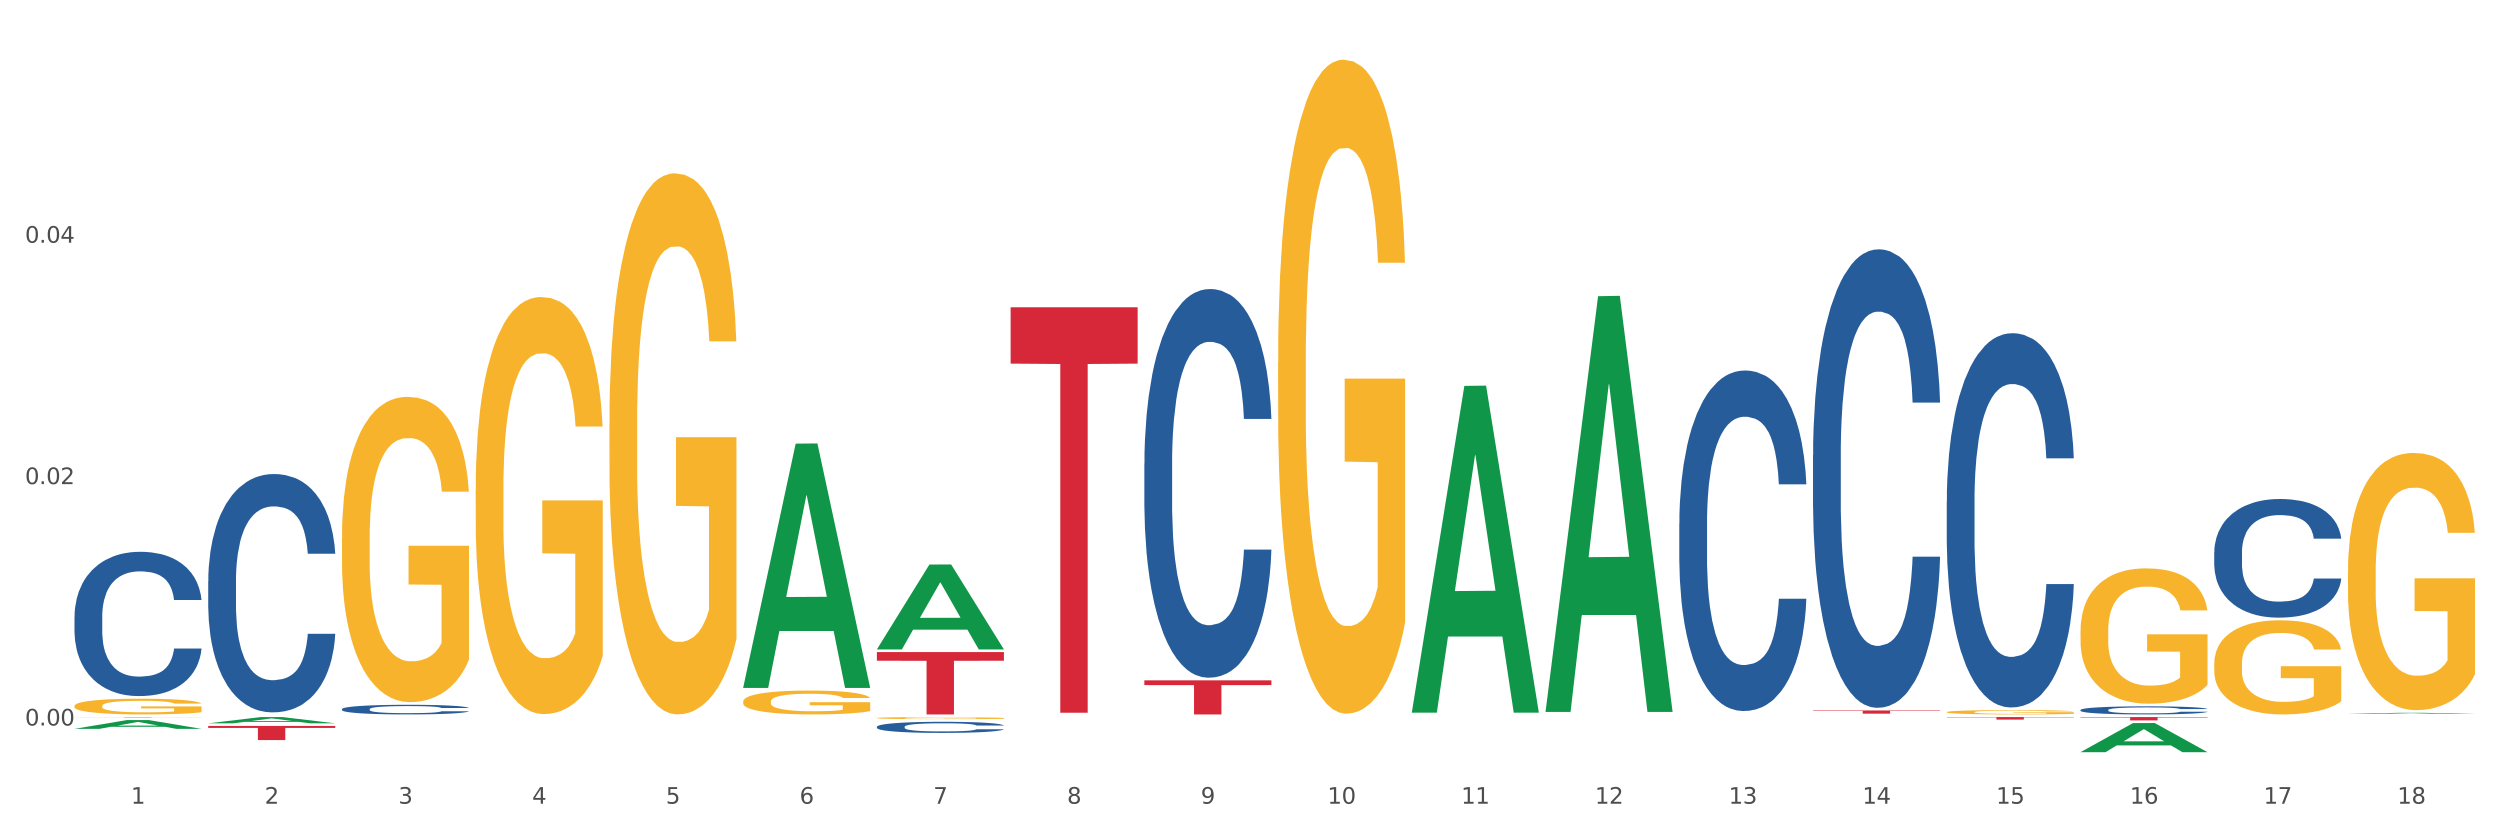 <?xml version="1.0" encoding="utf-8" standalone="no"?>
<!DOCTYPE svg PUBLIC "-//W3C//DTD SVG 1.1//EN"
  "http://www.w3.org/Graphics/SVG/1.1/DTD/svg11.dtd">
<svg xmlns:xlink="http://www.w3.org/1999/xlink" width="1080pt" height="360pt" viewBox="0 0 1080 360" xmlns="http://www.w3.org/2000/svg" version="1.1">
 <rect x="0" y="0" width="1080" height="360" fill="#333333" stroke="none"/>
 <defs>
  <style type="text/css">*{stroke-linejoin: round; stroke-linecap: butt}</style>
 </defs>
 <g id="figure_1">
  <g id="patch_1">
   <path d="M 0 360 
L 1080 360 
L 1080 0 
L 0 0 
z
" style="fill: #ffffff; stroke: #ffffff; stroke-linejoin: miter"/>
  </g>
  <g id="axes_1">
   <g id="matplotlib.axis_1">
    <g id="xtick_1">
     <g id="text_1">
      <!-- 1 -->
      <g style="fill: #4d4d4d" transform="translate(56.563 347.204) scale(0.096 -0.096)">
       <defs>
        <path id="DejaVuSans-31" d="M 794 531 
L 1825 531 
L 1825 4091 
L 703 3866 
L 703 4441 
L 1819 4666 
L 2450 4666 
L 2450 531 
L 3481 531 
L 3481 0 
L 794 0 
L 794 531 
z
" transform="scale(0.016)"/>
       </defs>
       <use xlink:href="#DejaVuSans-31"/>
      </g>
     </g>
    </g>
    <g id="xtick_2">
     <g id="text_2">
      <!-- 2 -->
      <g style="fill: #4d4d4d" transform="translate(114.336 347.204) scale(0.096 -0.096)">
       <defs>
        <path id="DejaVuSans-32" d="M 1228 531 
L 3431 531 
L 3431 0 
L 469 0 
L 469 531 
Q 828 903 1448 1529 
Q 2069 2156 2228 2338 
Q 2531 2678 2651 2914 
Q 2772 3150 2772 3378 
Q 2772 3750 2511 3984 
Q 2250 4219 1831 4219 
Q 1534 4219 1204 4116 
Q 875 4013 500 3803 
L 500 4441 
Q 881 4594 1212 4672 
Q 1544 4750 1819 4750 
Q 2544 4750 2975 4387 
Q 3406 4025 3406 3419 
Q 3406 3131 3298 2873 
Q 3191 2616 2906 2266 
Q 2828 2175 2409 1742 
Q 1991 1309 1228 531 
z
" transform="scale(0.016)"/>
       </defs>
       <use xlink:href="#DejaVuSans-32"/>
      </g>
     </g>
    </g>
    <g id="xtick_3">
     <g id="text_3">
      <!-- 3 -->
      <g style="fill: #4d4d4d" transform="translate(172.109 347.204) scale(0.096 -0.096)">
       <defs>
        <path id="DejaVuSans-33" d="M 2597 2516 
Q 3050 2419 3304 2112 
Q 3559 1806 3559 1356 
Q 3559 666 3084 287 
Q 2609 -91 1734 -91 
Q 1441 -91 1130 -33 
Q 819 25 488 141 
L 488 750 
Q 750 597 1062 519 
Q 1375 441 1716 441 
Q 2309 441 2620 675 
Q 2931 909 2931 1356 
Q 2931 1769 2642 2001 
Q 2353 2234 1838 2234 
L 1294 2234 
L 1294 2753 
L 1863 2753 
Q 2328 2753 2575 2939 
Q 2822 3125 2822 3475 
Q 2822 3834 2567 4026 
Q 2313 4219 1838 4219 
Q 1578 4219 1281 4162 
Q 984 4106 628 3988 
L 628 4550 
Q 988 4650 1302 4700 
Q 1616 4750 1894 4750 
Q 2613 4750 3031 4423 
Q 3450 4097 3450 3541 
Q 3450 3153 3228 2886 
Q 3006 2619 2597 2516 
z
" transform="scale(0.016)"/>
       </defs>
       <use xlink:href="#DejaVuSans-33"/>
      </g>
     </g>
    </g>
    <g id="xtick_4">
     <g id="text_4">
      <!-- 4 -->
      <g style="fill: #4d4d4d" transform="translate(229.882 347.204) scale(0.096 -0.096)">
       <defs>
        <path id="DejaVuSans-34" d="M 2419 4116 
L 825 1625 
L 2419 1625 
L 2419 4116 
z
M 2253 4666 
L 3047 4666 
L 3047 1625 
L 3713 1625 
L 3713 1100 
L 3047 1100 
L 3047 0 
L 2419 0 
L 2419 1100 
L 313 1100 
L 313 1709 
L 2253 4666 
z
" transform="scale(0.016)"/>
       </defs>
       <use xlink:href="#DejaVuSans-34"/>
      </g>
     </g>
    </g>
    <g id="xtick_5">
     <g id="text_5">
      <!-- 5 -->
      <g style="fill: #4d4d4d" transform="translate(287.655 347.204) scale(0.096 -0.096)">
       <defs>
        <path id="DejaVuSans-35" d="M 691 4666 
L 3169 4666 
L 3169 4134 
L 1269 4134 
L 1269 2991 
Q 1406 3038 1543 3061 
Q 1681 3084 1819 3084 
Q 2600 3084 3056 2656 
Q 3513 2228 3513 1497 
Q 3513 744 3044 326 
Q 2575 -91 1722 -91 
Q 1428 -91 1123 -41 
Q 819 9 494 109 
L 494 744 
Q 775 591 1075 516 
Q 1375 441 1709 441 
Q 2250 441 2565 725 
Q 2881 1009 2881 1497 
Q 2881 1984 2565 2268 
Q 2250 2553 1709 2553 
Q 1456 2553 1204 2497 
Q 953 2441 691 2322 
L 691 4666 
z
" transform="scale(0.016)"/>
       </defs>
       <use xlink:href="#DejaVuSans-35"/>
      </g>
     </g>
    </g>
    <g id="xtick_6">
     <g id="text_6">
      <!-- 6 -->
      <g style="fill: #4d4d4d" transform="translate(345.428 347.204) scale(0.096 -0.096)">
       <defs>
        <path id="DejaVuSans-36" d="M 2113 2584 
Q 1688 2584 1439 2293 
Q 1191 2003 1191 1497 
Q 1191 994 1439 701 
Q 1688 409 2113 409 
Q 2538 409 2786 701 
Q 3034 994 3034 1497 
Q 3034 2003 2786 2293 
Q 2538 2584 2113 2584 
z
M 3366 4563 
L 3366 3988 
Q 3128 4100 2886 4159 
Q 2644 4219 2406 4219 
Q 1781 4219 1451 3797 
Q 1122 3375 1075 2522 
Q 1259 2794 1537 2939 
Q 1816 3084 2150 3084 
Q 2853 3084 3261 2657 
Q 3669 2231 3669 1497 
Q 3669 778 3244 343 
Q 2819 -91 2113 -91 
Q 1303 -91 875 529 
Q 447 1150 447 2328 
Q 447 3434 972 4092 
Q 1497 4750 2381 4750 
Q 2619 4750 2861 4703 
Q 3103 4656 3366 4563 
z
" transform="scale(0.016)"/>
       </defs>
       <use xlink:href="#DejaVuSans-36"/>
      </g>
     </g>
    </g>
    <g id="xtick_7">
     <g id="text_7">
      <!-- 7 -->
      <g style="fill: #4d4d4d" transform="translate(403.201 347.204) scale(0.096 -0.096)">
       <defs>
        <path id="DejaVuSans-37" d="M 525 4666 
L 3525 4666 
L 3525 4397 
L 1831 0 
L 1172 0 
L 2766 4134 
L 525 4134 
L 525 4666 
z
" transform="scale(0.016)"/>
       </defs>
       <use xlink:href="#DejaVuSans-37"/>
      </g>
     </g>
    </g>
    <g id="xtick_8">
     <g id="text_8">
      <!-- 8 -->
      <g style="fill: #4d4d4d" transform="translate(460.974 347.204) scale(0.096 -0.096)">
       <defs>
        <path id="DejaVuSans-38" d="M 2034 2216 
Q 1584 2216 1326 1975 
Q 1069 1734 1069 1313 
Q 1069 891 1326 650 
Q 1584 409 2034 409 
Q 2484 409 2743 651 
Q 3003 894 3003 1313 
Q 3003 1734 2745 1975 
Q 2488 2216 2034 2216 
z
M 1403 2484 
Q 997 2584 770 2862 
Q 544 3141 544 3541 
Q 544 4100 942 4425 
Q 1341 4750 2034 4750 
Q 2731 4750 3128 4425 
Q 3525 4100 3525 3541 
Q 3525 3141 3298 2862 
Q 3072 2584 2669 2484 
Q 3125 2378 3379 2068 
Q 3634 1759 3634 1313 
Q 3634 634 3220 271 
Q 2806 -91 2034 -91 
Q 1263 -91 848 271 
Q 434 634 434 1313 
Q 434 1759 690 2068 
Q 947 2378 1403 2484 
z
M 1172 3481 
Q 1172 3119 1398 2916 
Q 1625 2713 2034 2713 
Q 2441 2713 2670 2916 
Q 2900 3119 2900 3481 
Q 2900 3844 2670 4047 
Q 2441 4250 2034 4250 
Q 1625 4250 1398 4047 
Q 1172 3844 1172 3481 
z
" transform="scale(0.016)"/>
       </defs>
       <use xlink:href="#DejaVuSans-38"/>
      </g>
     </g>
    </g>
    <g id="xtick_9">
     <g id="text_9">
      <!-- 9 -->
      <g style="fill: #4d4d4d" transform="translate(518.747 347.204) scale(0.096 -0.096)">
       <defs>
        <path id="DejaVuSans-39" d="M 703 97 
L 703 672 
Q 941 559 1184 500 
Q 1428 441 1663 441 
Q 2288 441 2617 861 
Q 2947 1281 2994 2138 
Q 2813 1869 2534 1725 
Q 2256 1581 1919 1581 
Q 1219 1581 811 2004 
Q 403 2428 403 3163 
Q 403 3881 828 4315 
Q 1253 4750 1959 4750 
Q 2769 4750 3195 4129 
Q 3622 3509 3622 2328 
Q 3622 1225 3098 567 
Q 2575 -91 1691 -91 
Q 1453 -91 1209 -44 
Q 966 3 703 97 
z
M 1959 2075 
Q 2384 2075 2632 2365 
Q 2881 2656 2881 3163 
Q 2881 3666 2632 3958 
Q 2384 4250 1959 4250 
Q 1534 4250 1286 3958 
Q 1038 3666 1038 3163 
Q 1038 2656 1286 2365 
Q 1534 2075 1959 2075 
z
" transform="scale(0.016)"/>
       </defs>
       <use xlink:href="#DejaVuSans-39"/>
      </g>
     </g>
    </g>
    <g id="xtick_10">
     <g id="text_10">
      <!-- 10 -->
      <g style="fill: #4d4d4d" transform="translate(573.466 347.204) scale(0.096 -0.096)">
       <defs>
        <path id="DejaVuSans-30" d="M 2034 4250 
Q 1547 4250 1301 3770 
Q 1056 3291 1056 2328 
Q 1056 1369 1301 889 
Q 1547 409 2034 409 
Q 2525 409 2770 889 
Q 3016 1369 3016 2328 
Q 3016 3291 2770 3770 
Q 2525 4250 2034 4250 
z
M 2034 4750 
Q 2819 4750 3233 4129 
Q 3647 3509 3647 2328 
Q 3647 1150 3233 529 
Q 2819 -91 2034 -91 
Q 1250 -91 836 529 
Q 422 1150 422 2328 
Q 422 3509 836 4129 
Q 1250 4750 2034 4750 
z
" transform="scale(0.016)"/>
       </defs>
       <use xlink:href="#DejaVuSans-31"/>
       <use xlink:href="#DejaVuSans-30" transform="translate(63.623 0)"/>
      </g>
     </g>
    </g>
    <g id="xtick_11">
     <g id="text_11">
      <!-- 11 -->
      <g style="fill: #4d4d4d" transform="translate(631.239 347.204) scale(0.096 -0.096)">
       <use xlink:href="#DejaVuSans-31"/>
       <use xlink:href="#DejaVuSans-31" transform="translate(63.623 0)"/>
      </g>
     </g>
    </g>
    <g id="xtick_12">
     <g id="text_12">
      <!-- 12 -->
      <g style="fill: #4d4d4d" transform="translate(689.012 347.204) scale(0.096 -0.096)">
       <use xlink:href="#DejaVuSans-31"/>
       <use xlink:href="#DejaVuSans-32" transform="translate(63.623 0)"/>
      </g>
     </g>
    </g>
    <g id="xtick_13">
     <g id="text_13">
      <!-- 13 -->
      <g style="fill: #4d4d4d" transform="translate(746.785 347.204) scale(0.096 -0.096)">
       <use xlink:href="#DejaVuSans-31"/>
       <use xlink:href="#DejaVuSans-33" transform="translate(63.623 0)"/>
      </g>
     </g>
    </g>
    <g id="xtick_14">
     <g id="text_14">
      <!-- 14 -->
      <g style="fill: #4d4d4d" transform="translate(804.558 347.204) scale(0.096 -0.096)">
       <use xlink:href="#DejaVuSans-31"/>
       <use xlink:href="#DejaVuSans-34" transform="translate(63.623 0)"/>
      </g>
     </g>
    </g>
    <g id="xtick_15">
     <g id="text_15">
      <!-- 15 -->
      <g style="fill: #4d4d4d" transform="translate(862.331 347.204) scale(0.096 -0.096)">
       <use xlink:href="#DejaVuSans-31"/>
       <use xlink:href="#DejaVuSans-35" transform="translate(63.623 0)"/>
      </g>
     </g>
    </g>
    <g id="xtick_16">
     <g id="text_16">
      <!-- 16 -->
      <g style="fill: #4d4d4d" transform="translate(920.104 347.204) scale(0.096 -0.096)">
       <use xlink:href="#DejaVuSans-31"/>
       <use xlink:href="#DejaVuSans-36" transform="translate(63.623 0)"/>
      </g>
     </g>
    </g>
    <g id="xtick_17">
     <g id="text_17">
      <!-- 17 -->
      <g style="fill: #4d4d4d" transform="translate(977.877 347.204) scale(0.096 -0.096)">
       <use xlink:href="#DejaVuSans-31"/>
       <use xlink:href="#DejaVuSans-37" transform="translate(63.623 0)"/>
      </g>
     </g>
    </g>
    <g id="xtick_18">
     <g id="text_18">
      <!-- 18 -->
      <g style="fill: #4d4d4d" transform="translate(1035.65 347.204) scale(0.096 -0.096)">
       <use xlink:href="#DejaVuSans-31"/>
       <use xlink:href="#DejaVuSans-38" transform="translate(63.623 0)"/>
      </g>
     </g>
    </g>
    <g id="xtick_19"/>
    <g id="xtick_20"/>
    <g id="xtick_21"/>
    <g id="xtick_22"/>
    <g id="xtick_23"/>
    <g id="xtick_24"/>
    <g id="xtick_25"/>
    <g id="xtick_26"/>
    <g id="xtick_27"/>
    <g id="xtick_28"/>
    <g id="xtick_29"/>
    <g id="xtick_30"/>
    <g id="xtick_31"/>
    <g id="xtick_32"/>
    <g id="xtick_33"/>
    <g id="xtick_34"/>
    <g id="xtick_35"/>
   </g>
   <g id="matplotlib.axis_2">
    <g id="ytick_1">
     <g id="text_19">
      <!-- 0.00 -->
      <g style="fill: #4d4d4d" transform="translate(10.8 313.418) scale(0.096 -0.096)">
       <defs>
        <path id="DejaVuSans-2e" d="M 684 794 
L 1344 794 
L 1344 0 
L 684 0 
L 684 794 
z
" transform="scale(0.016)"/>
       </defs>
       <use xlink:href="#DejaVuSans-30"/>
       <use xlink:href="#DejaVuSans-2e" transform="translate(63.623 0)"/>
       <use xlink:href="#DejaVuSans-30" transform="translate(95.41 0)"/>
       <use xlink:href="#DejaVuSans-30" transform="translate(159.033 0)"/>
      </g>
     </g>
    </g>
    <g id="ytick_2">
     <g id="text_20">
      <!-- 0.02 -->
      <g style="fill: #4d4d4d" transform="translate(10.8 209.136) scale(0.096 -0.096)">
       <use xlink:href="#DejaVuSans-30"/>
       <use xlink:href="#DejaVuSans-2e" transform="translate(63.623 0)"/>
       <use xlink:href="#DejaVuSans-30" transform="translate(95.41 0)"/>
       <use xlink:href="#DejaVuSans-32" transform="translate(159.033 0)"/>
      </g>
     </g>
    </g>
    <g id="ytick_3">
     <g id="text_21">
      <!-- 0.04 -->
      <g style="fill: #4d4d4d" transform="translate(10.8 104.855) scale(0.096 -0.096)">
       <use xlink:href="#DejaVuSans-30"/>
       <use xlink:href="#DejaVuSans-2e" transform="translate(63.623 0)"/>
       <use xlink:href="#DejaVuSans-30" transform="translate(95.41 0)"/>
       <use xlink:href="#DejaVuSans-34" transform="translate(159.033 0)"/>
      </g>
     </g>
    </g>
    <g id="ytick_4"/>
    <g id="ytick_5"/>
    <g id="ytick_6"/>
   </g>
   <g id="PolyCollection_1">
    <path d="M 32.175 314.859 
L 32.232 314.856 
L 54.864 311.068 
L 64.257 311.064 
L 87.059 314.867 
L 76.196 314.867 
L 71.273 313.981 
L 47.905 313.981 
L 47.735 313.995 
L 42.982 314.867 
L 32.175 314.867 
L 32.175 314.859 
L 50.847 313.453 
L 68.331 313.449 
L 59.674 311.874 
L 59.561 311.867 
L 59.447 311.878 
L 50.79 313.449 
L 50.847 313.453 
L 32.175 314.859 
z
" clip-path="url(#p7e2ee68d91)" style="fill: #109648"/>
    <path d="M 840.997 309.771 
L 895.881 309.771 
L 895.881 309.923 
L 874.291 309.924 
L 874.291 310.863 
L 862.456 310.863 
L 862.456 309.924 
L 840.997 309.923 
L 840.997 309.772 
L 840.997 309.771 
z
" clip-path="url(#p7e2ee68d91)" style="fill: #d62839"/>
    <path d="M 783.224 306.922 
L 838.108 306.922 
L 838.108 307.114 
L 816.519 307.116 
L 816.519 308.307 
L 804.683 308.307 
L 804.683 307.116 
L 783.224 307.114 
L 783.224 306.923 
L 783.224 306.922 
z
" clip-path="url(#p7e2ee68d91)" style="fill: #d62839"/>
    <path d="M 494.359 293.917 
L 549.243 293.917 
L 549.243 295.962 
L 527.654 295.976 
L 527.654 308.635 
L 515.818 308.635 
L 515.818 295.976 
L 494.359 295.962 
L 494.359 293.93 
L 494.359 293.917 
z
" clip-path="url(#p7e2ee68d91)" style="fill: #d62839"/>
    <path d="M 436.586 132.746 
L 491.47 132.746 
L 491.47 157.085 
L 469.881 157.25 
L 469.881 307.891 
L 458.045 307.891 
L 458.045 157.25 
L 436.586 157.085 
L 436.586 132.91 
L 436.586 132.746 
z
" clip-path="url(#p7e2ee68d91)" style="fill: #d62839"/>
    <path d="M 378.813 281.696 
L 433.697 281.696 
L 433.697 285.439 
L 412.108 285.465 
L 412.108 308.635 
L 400.272 308.635 
L 400.272 285.465 
L 378.813 285.439 
L 378.813 281.721 
L 378.813 281.696 
z
" clip-path="url(#p7e2ee68d91)" style="fill: #d62839"/>
    <path d="M 89.948 313.615 
L 144.832 313.615 
L 144.832 314.461 
L 123.243 314.466 
L 123.243 319.701 
L 111.407 319.701 
L 111.407 314.466 
L 89.948 314.461 
L 89.948 313.621 
L 89.948 313.615 
z
" clip-path="url(#p7e2ee68d91)" style="fill: #d62839"/>
    <path d="M 32.175 309.771 
L 87.059 309.771 
L 87.059 309.793 
L 65.47 309.793 
L 65.47 309.928 
L 53.635 309.928 
L 53.635 309.793 
L 32.175 309.793 
L 32.175 309.771 
L 32.175 309.771 
z
" clip-path="url(#p7e2ee68d91)" style="fill: #d62839"/>
    <path d="M 898.77 309.771 
L 953.654 309.771 
L 953.654 309.971 
L 932.064 309.973 
L 932.064 311.212 
L 920.229 311.212 
L 920.229 309.973 
L 898.77 309.971 
L 898.77 309.772 
L 898.77 309.771 
z
" clip-path="url(#p7e2ee68d91)" style="fill: #d62839"/>
    <path d="M 32.175 266.382 
L 32.24 266.325 
L 32.24 264.731 
L 32.434 262.568 
L 33.148 258.583 
L 34.056 255.566 
L 35.613 252.037 
L 36.457 250.556 
L 37.56 248.906 
L 39.83 246.23 
L 42.425 243.953 
L 44.242 242.701 
L 45.604 241.904 
L 48.653 240.48 
L 50.405 239.854 
L 52.221 239.342 
L 53.778 239 
L 56.373 238.602 
L 58.449 238.431 
L 60.85 238.374 
L 62.861 238.431 
L 65.521 238.659 
L 69.413 239.342 
L 70.905 239.74 
L 72.917 240.423 
L 74.993 241.334 
L 76.679 242.245 
L 78.626 243.554 
L 80.637 245.262 
L 82.583 247.425 
L 83.945 249.418 
L 85.048 251.524 
L 86.021 254.086 
L 86.735 256.875 
L 87.059 259.209 
L 75.187 259.209 
L 74.863 257.103 
L 74.214 254.826 
L 73.565 253.289 
L 72.852 252.037 
L 71.749 250.613 
L 70.776 249.703 
L 69.154 248.621 
L 67.662 247.938 
L 66.429 247.539 
L 64.937 247.198 
L 61.758 246.856 
L 59.487 246.856 
L 58.06 246.97 
L 56.309 247.255 
L 54.816 247.653 
L 53.065 248.336 
L 51.702 249.076 
L 50.34 250.044 
L 49.562 250.727 
L 48.394 251.98 
L 47.615 253.004 
L 46.577 254.769 
L 45.993 256.021 
L 44.955 259.266 
L 44.501 261.657 
L 44.307 263.308 
L 44.177 265.13 
L 44.177 274.01 
L 44.566 277.995 
L 44.891 279.703 
L 45.41 281.638 
L 46.383 284.143 
L 47.81 286.591 
L 49.302 288.356 
L 50.535 289.437 
L 51.702 290.234 
L 52.87 290.86 
L 54.297 291.43 
L 55.465 291.771 
L 57.217 292.113 
L 59.293 292.284 
L 60.915 292.284 
L 64.223 291.999 
L 65.715 291.714 
L 67.143 291.316 
L 68.7 290.69 
L 69.932 290.007 
L 70.646 289.494 
L 71.814 288.413 
L 72.722 287.274 
L 73.5 285.965 
L 74.019 284.826 
L 74.603 283.118 
L 75.057 281.183 
L 75.187 280.158 
L 87.059 280.158 
L 86.8 282.208 
L 86.346 284.2 
L 85.437 286.876 
L 84.724 288.413 
L 83.621 290.291 
L 82.453 291.885 
L 80.831 293.65 
L 79.339 294.959 
L 77.782 296.098 
L 76.095 297.122 
L 73.046 298.546 
L 71.943 298.944 
L 69.608 299.627 
L 67.791 300.026 
L 65.132 300.424 
L 62.407 300.652 
L 59.552 300.709 
L 57.022 300.595 
L 54.233 300.253 
L 52.481 299.912 
L 50.535 299.399 
L 48.264 298.603 
L 46.123 297.635 
L 44.112 296.496 
L 42.231 295.187 
L 40.479 293.707 
L 38.208 291.259 
L 36.522 288.868 
L 35.289 286.648 
L 34.446 284.769 
L 33.602 282.378 
L 33.148 280.728 
L 32.434 276.743 
L 32.175 273.042 
L 32.175 266.382 
z
" clip-path="url(#p7e2ee68d91)" style="fill: #255c99"/>
    <path d="M 89.948 251.049 
L 90.013 250.954 
L 90.013 248.322 
L 90.207 244.748 
L 90.921 238.166 
L 91.829 233.183 
L 93.386 227.353 
L 94.23 224.908 
L 95.333 222.181 
L 97.603 217.762 
L 100.198 214.001 
L 102.015 211.932 
L 103.377 210.615 
L 106.426 208.265 
L 108.178 207.23 
L 109.994 206.384 
L 111.551 205.82 
L 114.146 205.162 
L 116.222 204.88 
L 118.623 204.786 
L 120.634 204.88 
L 123.294 205.256 
L 127.186 206.384 
L 128.678 207.042 
L 130.69 208.171 
L 132.766 209.675 
L 134.452 211.18 
L 136.399 213.342 
L 138.41 216.163 
L 140.356 219.736 
L 141.718 223.027 
L 142.821 226.507 
L 143.794 230.738 
L 144.508 235.345 
L 144.832 239.201 
L 132.96 239.201 
L 132.636 235.722 
L 131.987 231.96 
L 131.338 229.422 
L 130.625 227.353 
L 129.522 225.002 
L 128.549 223.498 
L 126.927 221.711 
L 125.435 220.583 
L 124.202 219.924 
L 122.71 219.36 
L 119.531 218.796 
L 117.26 218.796 
L 115.833 218.984 
L 114.082 219.454 
L 112.589 220.112 
L 110.838 221.241 
L 109.475 222.463 
L 108.113 224.062 
L 107.335 225.19 
L 106.167 227.259 
L 105.388 228.951 
L 104.35 231.866 
L 103.766 233.935 
L 102.728 239.295 
L 102.274 243.244 
L 102.08 245.971 
L 101.95 248.98 
L 101.95 263.649 
L 102.339 270.231 
L 102.663 273.052 
L 103.183 276.249 
L 104.156 280.386 
L 105.583 284.429 
L 107.075 287.344 
L 108.308 289.131 
L 109.475 290.447 
L 110.643 291.482 
L 112.07 292.422 
L 113.238 292.986 
L 114.99 293.55 
L 117.066 293.832 
L 118.688 293.832 
L 121.996 293.362 
L 123.488 292.892 
L 124.916 292.234 
L 126.473 291.2 
L 127.705 290.071 
L 128.419 289.225 
L 129.587 287.438 
L 130.495 285.558 
L 131.273 283.395 
L 131.792 281.514 
L 132.376 278.693 
L 132.83 275.496 
L 132.96 273.804 
L 144.832 273.804 
L 144.573 277.189 
L 144.119 280.48 
L 143.21 284.9 
L 142.497 287.438 
L 141.394 290.541 
L 140.226 293.174 
L 138.604 296.089 
L 137.112 298.252 
L 135.555 300.132 
L 133.868 301.825 
L 130.819 304.176 
L 129.716 304.834 
L 127.381 305.962 
L 125.564 306.621 
L 122.905 307.279 
L 120.18 307.655 
L 117.325 307.749 
L 114.795 307.561 
L 112.006 306.997 
L 110.254 306.432 
L 108.308 305.586 
L 106.037 304.27 
L 103.896 302.671 
L 101.885 300.791 
L 100.004 298.628 
L 98.252 296.183 
L 95.981 292.14 
L 94.295 288.191 
L 93.062 284.523 
L 92.219 281.42 
L 91.375 277.471 
L 90.921 274.744 
L 90.207 268.162 
L 89.948 262.05 
L 89.948 251.049 
z
" clip-path="url(#p7e2ee68d91)" style="fill: #255c99"/>
    <path d="M 147.721 306.34 
L 147.786 306.336 
L 147.786 306.229 
L 147.98 306.085 
L 148.694 305.818 
L 149.602 305.616 
L 151.159 305.38 
L 152.003 305.281 
L 153.106 305.171 
L 155.376 304.992 
L 157.971 304.84 
L 159.788 304.756 
L 161.15 304.703 
L 164.199 304.608 
L 165.951 304.566 
L 167.767 304.532 
L 169.324 304.509 
L 171.919 304.482 
L 173.995 304.471 
L 176.396 304.467 
L 178.407 304.471 
L 181.067 304.486 
L 184.959 304.532 
L 186.451 304.558 
L 188.463 304.604 
L 190.539 304.665 
L 192.225 304.726 
L 194.172 304.813 
L 196.183 304.927 
L 198.129 305.072 
L 199.491 305.205 
L 200.594 305.346 
L 201.567 305.517 
L 202.281 305.704 
L 202.605 305.86 
L 190.733 305.86 
L 190.409 305.719 
L 189.76 305.567 
L 189.111 305.464 
L 188.398 305.38 
L 187.295 305.285 
L 186.322 305.224 
L 184.7 305.152 
L 183.208 305.106 
L 181.975 305.08 
L 180.483 305.057 
L 177.304 305.034 
L 175.033 305.034 
L 173.606 305.042 
L 171.854 305.061 
L 170.362 305.087 
L 168.611 305.133 
L 167.248 305.182 
L 165.886 305.247 
L 165.107 305.293 
L 163.94 305.377 
L 163.161 305.445 
L 162.123 305.563 
L 161.539 305.647 
L 160.501 305.864 
L 160.047 306.024 
L 159.853 306.134 
L 159.723 306.256 
L 159.723 306.85 
L 160.112 307.116 
L 160.436 307.23 
L 160.955 307.36 
L 161.929 307.527 
L 163.356 307.691 
L 164.848 307.809 
L 166.081 307.881 
L 167.248 307.935 
L 168.416 307.976 
L 169.843 308.015 
L 171.011 308.037 
L 172.763 308.06 
L 174.839 308.072 
L 176.461 308.072 
L 179.769 308.053 
L 181.261 308.034 
L 182.689 308.007 
L 184.246 307.965 
L 185.478 307.919 
L 186.192 307.885 
L 187.36 307.813 
L 188.268 307.737 
L 189.046 307.649 
L 189.565 307.573 
L 190.149 307.459 
L 190.603 307.329 
L 190.733 307.261 
L 202.605 307.261 
L 202.346 307.398 
L 201.892 307.531 
L 200.983 307.71 
L 200.27 307.813 
L 199.167 307.938 
L 197.999 308.045 
L 196.377 308.163 
L 194.885 308.251 
L 193.328 308.327 
L 191.641 308.395 
L 188.592 308.49 
L 187.489 308.517 
L 185.154 308.563 
L 183.337 308.589 
L 180.678 308.616 
L 177.953 308.631 
L 175.098 308.635 
L 172.568 308.627 
L 169.778 308.605 
L 168.027 308.582 
L 166.081 308.547 
L 163.81 308.494 
L 161.669 308.429 
L 159.658 308.353 
L 157.777 308.266 
L 156.025 308.167 
L 153.754 308.003 
L 152.068 307.843 
L 150.835 307.695 
L 149.992 307.569 
L 149.148 307.409 
L 148.694 307.299 
L 147.98 307.032 
L 147.721 306.785 
L 147.721 306.34 
z
" clip-path="url(#p7e2ee68d91)" style="fill: #255c99"/>
    <path d="M 378.813 313.971 
L 378.878 313.967 
L 378.878 313.844 
L 379.072 313.678 
L 379.786 313.371 
L 380.694 313.138 
L 382.251 312.866 
L 383.095 312.752 
L 384.198 312.625 
L 386.468 312.419 
L 389.063 312.243 
L 390.88 312.147 
L 392.242 312.085 
L 395.291 311.976 
L 397.043 311.927 
L 398.859 311.888 
L 400.416 311.862 
L 403.011 311.831 
L 405.087 311.818 
L 407.488 311.813 
L 409.499 311.818 
L 412.159 311.835 
L 416.051 311.888 
L 417.543 311.919 
L 419.554 311.971 
L 421.63 312.041 
L 423.317 312.112 
L 425.263 312.213 
L 427.275 312.344 
L 429.221 312.511 
L 430.583 312.664 
L 431.686 312.827 
L 432.659 313.024 
L 433.373 313.239 
L 433.697 313.419 
L 421.825 313.419 
L 421.501 313.256 
L 420.852 313.081 
L 420.203 312.963 
L 419.49 312.866 
L 418.387 312.756 
L 417.414 312.686 
L 415.792 312.603 
L 414.3 312.55 
L 413.067 312.52 
L 411.575 312.493 
L 408.396 312.467 
L 406.125 312.467 
L 404.698 312.476 
L 402.946 312.498 
L 401.454 312.528 
L 399.703 312.581 
L 398.34 312.638 
L 396.978 312.713 
L 396.199 312.765 
L 395.032 312.862 
L 394.253 312.941 
L 393.215 313.077 
L 392.631 313.173 
L 391.593 313.423 
L 391.139 313.607 
L 390.945 313.735 
L 390.815 313.875 
L 390.815 314.559 
L 391.204 314.866 
L 391.528 314.998 
L 392.047 315.147 
L 393.021 315.34 
L 394.448 315.529 
L 395.94 315.665 
L 397.173 315.748 
L 398.34 315.809 
L 399.508 315.858 
L 400.935 315.901 
L 402.103 315.928 
L 403.855 315.954 
L 405.931 315.967 
L 407.553 315.967 
L 410.861 315.945 
L 412.353 315.923 
L 413.781 315.893 
L 415.338 315.844 
L 416.57 315.792 
L 417.284 315.752 
L 418.452 315.669 
L 419.36 315.581 
L 420.138 315.48 
L 420.657 315.393 
L 421.241 315.261 
L 421.695 315.112 
L 421.825 315.033 
L 433.697 315.033 
L 433.438 315.191 
L 432.984 315.344 
L 432.075 315.551 
L 431.362 315.669 
L 430.259 315.814 
L 429.091 315.937 
L 427.469 316.072 
L 425.977 316.173 
L 424.42 316.261 
L 422.733 316.34 
L 419.684 316.45 
L 418.581 316.48 
L 416.246 316.533 
L 414.429 316.564 
L 411.769 316.594 
L 409.045 316.612 
L 406.19 316.616 
L 403.66 316.608 
L 400.87 316.581 
L 399.119 316.555 
L 397.173 316.515 
L 394.902 316.454 
L 392.761 316.38 
L 390.75 316.292 
L 388.869 316.191 
L 387.117 316.077 
L 384.846 315.888 
L 383.16 315.704 
L 381.927 315.533 
L 381.084 315.388 
L 380.24 315.204 
L 379.786 315.077 
L 379.072 314.77 
L 378.813 314.485 
L 378.813 313.971 
z
" clip-path="url(#p7e2ee68d91)" style="fill: #255c99"/>
    <path d="M 494.359 200.306 
L 494.424 200.153 
L 494.424 195.859 
L 494.618 190.031 
L 495.332 179.296 
L 496.24 171.168 
L 497.797 161.66 
L 498.641 157.673 
L 499.743 153.225 
L 502.014 146.018 
L 504.609 139.883 
L 506.426 136.509 
L 507.788 134.362 
L 510.837 130.528 
L 512.589 128.842 
L 514.405 127.461 
L 515.962 126.541 
L 518.557 125.468 
L 520.633 125.008 
L 523.034 124.854 
L 525.045 125.008 
L 527.705 125.621 
L 531.597 127.461 
L 533.089 128.535 
L 535.1 130.375 
L 537.176 132.829 
L 538.863 135.283 
L 540.809 138.81 
L 542.821 143.41 
L 544.767 149.238 
L 546.129 154.606 
L 547.232 160.28 
L 548.205 167.181 
L 548.919 174.695 
L 549.243 180.983 
L 537.371 180.983 
L 537.047 175.309 
L 536.398 169.174 
L 535.749 165.034 
L 535.036 161.66 
L 533.933 157.826 
L 532.96 155.372 
L 531.338 152.459 
L 529.846 150.618 
L 528.613 149.545 
L 527.121 148.625 
L 523.942 147.704 
L 521.671 147.704 
L 520.244 148.011 
L 518.492 148.778 
L 517 149.851 
L 515.249 151.692 
L 513.886 153.685 
L 512.524 156.292 
L 511.745 158.133 
L 510.578 161.507 
L 509.799 164.267 
L 508.761 169.021 
L 508.177 172.395 
L 507.139 181.136 
L 506.685 187.577 
L 506.49 192.025 
L 506.361 196.932 
L 506.361 220.856 
L 506.75 231.591 
L 507.074 236.192 
L 507.593 241.406 
L 508.566 248.154 
L 509.994 254.748 
L 511.486 259.502 
L 512.718 262.416 
L 513.886 264.563 
L 515.054 266.25 
L 516.481 267.783 
L 517.649 268.703 
L 519.401 269.624 
L 521.477 270.084 
L 523.099 270.084 
L 526.407 269.317 
L 527.899 268.55 
L 529.327 267.477 
L 530.884 265.79 
L 532.116 263.949 
L 532.83 262.569 
L 533.998 259.655 
L 534.906 256.588 
L 535.684 253.061 
L 536.203 249.994 
L 536.787 245.393 
L 537.241 240.179 
L 537.371 237.419 
L 549.243 237.419 
L 548.984 242.939 
L 548.53 248.307 
L 547.621 255.515 
L 546.908 259.655 
L 545.805 264.716 
L 544.637 269.01 
L 543.015 273.764 
L 541.523 277.291 
L 539.966 280.359 
L 538.279 283.119 
L 535.23 286.953 
L 534.127 288.026 
L 531.792 289.867 
L 529.975 290.94 
L 527.315 292.014 
L 524.591 292.627 
L 521.736 292.78 
L 519.206 292.474 
L 516.416 291.554 
L 514.665 290.633 
L 512.718 289.253 
L 510.448 287.106 
L 508.307 284.499 
L 506.296 281.432 
L 504.414 277.905 
L 502.663 273.918 
L 500.392 267.323 
L 498.705 260.882 
L 497.473 254.901 
L 496.629 249.84 
L 495.786 243.399 
L 495.332 238.952 
L 494.618 228.217 
L 494.359 218.249 
L 494.359 200.306 
z
" clip-path="url(#p7e2ee68d91)" style="fill: #255c99"/>
    <path d="M 725.451 226.154 
L 725.516 226.019 
L 725.516 222.258 
L 725.71 217.152 
L 726.424 207.748 
L 727.332 200.627 
L 728.889 192.297 
L 729.733 188.804 
L 730.835 184.908 
L 733.106 178.593 
L 735.701 173.219 
L 737.518 170.263 
L 738.88 168.382 
L 741.929 165.024 
L 743.681 163.546 
L 745.497 162.337 
L 747.054 161.53 
L 749.649 160.59 
L 751.725 160.187 
L 754.126 160.053 
L 756.137 160.187 
L 758.797 160.724 
L 762.689 162.337 
L 764.181 163.277 
L 766.192 164.889 
L 768.268 167.039 
L 769.955 169.188 
L 771.901 172.279 
L 773.912 176.309 
L 775.859 181.415 
L 777.221 186.117 
L 778.324 191.088 
L 779.297 197.134 
L 780.011 203.717 
L 780.335 209.225 
L 768.463 209.225 
L 768.139 204.254 
L 767.49 198.88 
L 766.841 195.253 
L 766.127 192.297 
L 765.025 188.938 
L 764.051 186.789 
L 762.43 184.236 
L 760.937 182.624 
L 759.705 181.683 
L 758.213 180.877 
L 755.034 180.071 
L 752.763 180.071 
L 751.336 180.34 
L 749.584 181.011 
L 748.092 181.952 
L 746.341 183.564 
L 744.978 185.311 
L 743.616 187.595 
L 742.837 189.207 
L 741.67 192.163 
L 740.891 194.581 
L 739.853 198.746 
L 739.269 201.702 
L 738.231 209.36 
L 737.777 215.003 
L 737.582 218.899 
L 737.453 223.198 
L 737.453 244.157 
L 737.842 253.562 
L 738.166 257.592 
L 738.685 262.16 
L 739.658 268.072 
L 741.086 273.849 
L 742.578 278.014 
L 743.81 280.566 
L 744.978 282.447 
L 746.146 283.925 
L 747.573 285.269 
L 748.741 286.075 
L 750.493 286.881 
L 752.569 287.284 
L 754.19 287.284 
L 757.499 286.612 
L 758.991 285.941 
L 760.418 285 
L 761.975 283.522 
L 763.208 281.91 
L 763.922 280.701 
L 765.089 278.148 
L 765.998 275.461 
L 766.776 272.371 
L 767.295 269.684 
L 767.879 265.653 
L 768.333 261.085 
L 768.463 258.667 
L 780.335 258.667 
L 780.076 263.504 
L 779.621 268.206 
L 778.713 274.521 
L 778 278.148 
L 776.897 282.582 
L 775.729 286.344 
L 774.107 290.509 
L 772.615 293.599 
L 771.058 296.286 
L 769.371 298.704 
L 766.322 302.063 
L 765.219 303.003 
L 762.884 304.615 
L 761.067 305.556 
L 758.407 306.496 
L 755.683 307.034 
L 752.828 307.168 
L 750.298 306.899 
L 747.508 306.093 
L 745.757 305.287 
L 743.81 304.078 
L 741.54 302.197 
L 739.399 299.913 
L 737.388 297.226 
L 735.506 294.136 
L 733.755 290.643 
L 731.484 284.866 
L 729.797 279.223 
L 728.565 273.983 
L 727.721 269.55 
L 726.878 263.907 
L 726.424 260.011 
L 725.71 250.606 
L 725.451 241.873 
L 725.451 226.154 
z
" clip-path="url(#p7e2ee68d91)" style="fill: #255c99"/>
    <path d="M 956.543 238.597 
L 956.608 238.551 
L 956.608 237.24 
L 956.802 235.461 
L 957.516 232.184 
L 958.424 229.703 
L 959.981 226.801 
L 960.824 225.584 
L 961.927 224.226 
L 964.198 222.026 
L 966.793 220.153 
L 968.609 219.124 
L 969.972 218.468 
L 973.021 217.298 
L 974.773 216.783 
L 976.589 216.362 
L 978.146 216.081 
L 980.741 215.753 
L 982.817 215.613 
L 985.217 215.566 
L 987.229 215.613 
L 989.888 215.8 
L 993.781 216.362 
L 995.273 216.689 
L 997.284 217.251 
L 999.36 218 
L 1001.047 218.749 
L 1002.993 219.826 
L 1005.004 221.23 
L 1006.951 223.009 
L 1008.313 224.647 
L 1009.416 226.379 
L 1010.389 228.486 
L 1011.103 230.78 
L 1011.427 232.699 
L 999.555 232.699 
L 999.231 230.967 
L 998.582 229.095 
L 997.933 227.831 
L 997.219 226.801 
L 996.116 225.63 
L 995.143 224.881 
L 993.521 223.992 
L 992.029 223.43 
L 990.797 223.103 
L 989.305 222.822 
L 986.126 222.541 
L 983.855 222.541 
L 982.428 222.634 
L 980.676 222.869 
L 979.184 223.196 
L 977.432 223.758 
L 976.07 224.366 
L 974.708 225.162 
L 973.929 225.724 
L 972.761 226.754 
L 971.983 227.597 
L 970.945 229.048 
L 970.361 230.078 
L 969.323 232.746 
L 968.869 234.712 
L 968.674 236.07 
L 968.545 237.568 
L 968.545 244.87 
L 968.934 248.147 
L 969.258 249.551 
L 969.777 251.143 
L 970.75 253.203 
L 972.178 255.216 
L 973.67 256.667 
L 974.902 257.556 
L 976.07 258.212 
L 977.238 258.727 
L 978.665 259.195 
L 979.833 259.476 
L 981.584 259.756 
L 983.66 259.897 
L 985.282 259.897 
L 988.591 259.663 
L 990.083 259.429 
L 991.51 259.101 
L 993.067 258.586 
L 994.3 258.024 
L 995.014 257.603 
L 996.181 256.714 
L 997.09 255.777 
L 997.868 254.701 
L 998.387 253.764 
L 998.971 252.36 
L 999.425 250.769 
L 999.555 249.926 
L 1011.427 249.926 
L 1011.168 251.611 
L 1010.713 253.25 
L 1009.805 255.45 
L 1009.092 256.714 
L 1007.989 258.258 
L 1006.821 259.569 
L 1005.199 261.02 
L 1003.707 262.097 
L 1002.15 263.033 
L 1000.463 263.876 
L 997.414 265.046 
L 996.311 265.374 
L 993.976 265.936 
L 992.159 266.263 
L 989.499 266.591 
L 986.774 266.778 
L 983.92 266.825 
L 981.39 266.731 
L 978.6 266.451 
L 976.849 266.17 
L 974.902 265.748 
L 972.632 265.093 
L 970.491 264.297 
L 968.48 263.361 
L 966.598 262.284 
L 964.847 261.067 
L 962.576 259.054 
L 960.889 257.088 
L 959.657 255.262 
L 958.813 253.718 
L 957.97 251.752 
L 957.516 250.394 
L 956.802 247.117 
L 956.543 244.074 
L 956.543 238.597 
z
" clip-path="url(#p7e2ee68d91)" style="fill: #255c99"/>
    <path d="M 898.77 306.707 
L 898.835 306.704 
L 898.835 306.614 
L 899.029 306.493 
L 899.743 306.269 
L 900.651 306.1 
L 902.208 305.901 
L 903.051 305.818 
L 904.154 305.725 
L 906.425 305.575 
L 909.02 305.447 
L 910.836 305.377 
L 912.199 305.332 
L 915.248 305.252 
L 917 305.217 
L 918.816 305.188 
L 920.373 305.169 
L 922.968 305.147 
L 925.044 305.137 
L 927.444 305.134 
L 929.456 305.137 
L 932.116 305.15 
L 936.008 305.188 
L 937.5 305.211 
L 939.511 305.249 
L 941.587 305.3 
L 943.274 305.351 
L 945.22 305.425 
L 947.231 305.521 
L 949.178 305.642 
L 950.54 305.754 
L 951.643 305.873 
L 952.616 306.016 
L 953.33 306.173 
L 953.654 306.304 
L 941.782 306.304 
L 941.458 306.186 
L 940.809 306.058 
L 940.16 305.972 
L 939.446 305.901 
L 938.344 305.821 
L 937.37 305.77 
L 935.749 305.709 
L 934.256 305.671 
L 933.024 305.649 
L 931.532 305.63 
L 928.353 305.61 
L 926.082 305.61 
L 924.655 305.617 
L 922.903 305.633 
L 921.411 305.655 
L 919.659 305.693 
L 918.297 305.735 
L 916.935 305.789 
L 916.156 305.828 
L 914.988 305.898 
L 914.21 305.956 
L 913.172 306.055 
L 912.588 306.125 
L 911.55 306.307 
L 911.096 306.442 
L 910.901 306.534 
L 910.772 306.637 
L 910.772 307.135 
L 911.161 307.359 
L 911.485 307.455 
L 912.004 307.564 
L 912.977 307.705 
L 914.405 307.842 
L 915.897 307.941 
L 917.129 308.002 
L 918.297 308.047 
L 919.465 308.082 
L 920.892 308.114 
L 922.06 308.133 
L 923.811 308.152 
L 925.887 308.162 
L 927.509 308.162 
L 930.818 308.146 
L 932.31 308.13 
L 933.737 308.107 
L 935.294 308.072 
L 936.527 308.034 
L 937.241 308.005 
L 938.408 307.944 
L 939.317 307.88 
L 940.095 307.807 
L 940.614 307.743 
L 941.198 307.647 
L 941.652 307.538 
L 941.782 307.481 
L 953.654 307.481 
L 953.395 307.596 
L 952.94 307.708 
L 952.032 307.858 
L 951.319 307.944 
L 950.216 308.05 
L 949.048 308.139 
L 947.426 308.239 
L 945.934 308.312 
L 944.377 308.376 
L 942.69 308.434 
L 939.641 308.514 
L 938.538 308.536 
L 936.203 308.574 
L 934.386 308.597 
L 931.726 308.619 
L 929.002 308.632 
L 926.147 308.635 
L 923.617 308.629 
L 920.827 308.609 
L 919.076 308.59 
L 917.129 308.561 
L 914.859 308.517 
L 912.718 308.462 
L 910.707 308.398 
L 908.825 308.325 
L 907.074 308.242 
L 904.803 308.104 
L 903.116 307.97 
L 901.884 307.845 
L 901.04 307.74 
L 900.197 307.605 
L 899.743 307.513 
L 899.029 307.289 
L 898.77 307.081 
L 898.77 306.707 
z
" clip-path="url(#p7e2ee68d91)" style="fill: #255c99"/>
    <path d="M 32.175 304.983 
L 32.24 304.976 
L 32.24 304.753 
L 32.369 304.561 
L 33.017 304.096 
L 33.989 303.711 
L 34.702 303.507 
L 35.415 303.339 
L 36.257 303.172 
L 37.294 302.998 
L 39.173 302.744 
L 40.34 302.614 
L 41.765 302.477 
L 44.357 302.279 
L 46.236 302.167 
L 48.18 302.074 
L 51.355 301.963 
L 53.429 301.913 
L 55.632 301.876 
L 58.289 301.851 
L 60.298 301.845 
L 64.704 301.863 
L 68.462 301.919 
L 70.277 301.963 
L 72.609 302.037 
L 73.84 302.087 
L 75.849 302.186 
L 77.923 302.316 
L 79.348 302.428 
L 81.487 302.639 
L 83.107 302.849 
L 84.597 303.11 
L 85.375 303.29 
L 85.958 303.457 
L 86.476 303.649 
L 86.995 303.953 
L 75.331 303.953 
L 74.877 303.736 
L 74.164 303.532 
L 73.128 303.333 
L 72.22 303.209 
L 70.665 303.054 
L 69.24 302.955 
L 67.749 302.88 
L 65.935 302.818 
L 64.509 302.787 
L 62.501 302.763 
L 58.548 302.769 
L 55.891 302.818 
L 54.077 302.88 
L 52.911 302.936 
L 51.874 302.998 
L 50.707 303.085 
L 49.347 303.215 
L 48.375 303.333 
L 47.403 303.482 
L 46.625 303.631 
L 45.912 303.804 
L 45.329 303.99 
L 44.876 304.183 
L 44.487 304.418 
L 44.163 304.809 
L 44.163 305.659 
L 44.292 305.851 
L 44.616 306.105 
L 45.005 306.297 
L 45.653 306.527 
L 46.236 306.682 
L 47.338 306.905 
L 48.569 307.091 
L 49.541 307.209 
L 50.513 307.308 
L 52.198 307.444 
L 54.077 307.556 
L 55.697 307.624 
L 57.9 307.686 
L 59.39 307.711 
L 60.686 307.723 
L 63.861 307.723 
L 66.129 307.705 
L 68.657 307.661 
L 70.601 307.606 
L 72.22 307.537 
L 74.035 307.426 
L 75.201 307.32 
L 75.201 306.024 
L 60.946 306.018 
L 60.946 305.156 
L 87.059 305.156 
L 87.059 307.686 
L 85.958 307.816 
L 84.727 307.934 
L 83.431 308.04 
L 81.487 308.17 
L 79.154 308.294 
L 77.08 308.381 
L 74.877 308.455 
L 72.285 308.523 
L 68.916 308.585 
L 66.842 308.61 
L 64.25 308.629 
L 61.205 308.635 
L 58.548 308.623 
L 55.956 308.592 
L 53.235 308.536 
L 50.578 308.455 
L 48.569 308.375 
L 46.56 308.275 
L 44.422 308.145 
L 42.737 308.021 
L 41.441 307.909 
L 40.016 307.767 
L 38.46 307.581 
L 37.294 307.413 
L 36.257 307.24 
L 35.156 307.017 
L 34.378 306.824 
L 33.601 306.582 
L 33.147 306.403 
L 32.629 306.124 
L 32.24 305.733 
L 32.175 304.983 
z
" clip-path="url(#p7e2ee68d91)" style="fill: #f7b32b"/>
    <path d="M 840.997 216.591 
L 841.062 216.444 
L 841.062 212.309 
L 841.256 206.698 
L 841.97 196.362 
L 842.878 188.535 
L 844.435 179.38 
L 845.278 175.541 
L 846.381 171.259 
L 848.652 164.319 
L 851.247 158.412 
L 853.063 155.164 
L 854.426 153.097 
L 857.475 149.405 
L 859.227 147.781 
L 861.043 146.452 
L 862.6 145.566 
L 865.195 144.532 
L 867.271 144.089 
L 869.672 143.941 
L 871.683 144.089 
L 874.343 144.68 
L 878.235 146.452 
L 879.727 147.485 
L 881.738 149.257 
L 883.814 151.62 
L 885.501 153.983 
L 887.447 157.379 
L 889.458 161.809 
L 891.405 167.42 
L 892.767 172.588 
L 893.87 178.051 
L 894.843 184.696 
L 895.557 191.932 
L 895.881 197.986 
L 884.009 197.986 
L 883.685 192.522 
L 883.036 186.616 
L 882.387 182.629 
L 881.673 179.38 
L 880.571 175.689 
L 879.597 173.326 
L 877.976 170.521 
L 876.483 168.749 
L 875.251 167.715 
L 873.759 166.829 
L 870.58 165.943 
L 868.309 165.943 
L 866.882 166.238 
L 865.13 166.977 
L 863.638 168.01 
L 861.887 169.782 
L 860.524 171.702 
L 859.162 174.212 
L 858.383 175.984 
L 857.216 179.233 
L 856.437 181.891 
L 855.399 186.468 
L 854.815 189.717 
L 853.777 198.134 
L 853.323 204.335 
L 853.128 208.618 
L 852.999 213.343 
L 852.999 236.378 
L 853.388 246.714 
L 853.712 251.144 
L 854.231 256.165 
L 855.204 262.662 
L 856.632 269.011 
L 858.124 273.589 
L 859.356 276.395 
L 860.524 278.462 
L 861.692 280.086 
L 863.119 281.563 
L 864.287 282.449 
L 866.039 283.335 
L 868.115 283.778 
L 869.736 283.778 
L 873.045 283.039 
L 874.537 282.301 
L 875.964 281.267 
L 877.521 279.643 
L 878.754 277.871 
L 879.468 276.542 
L 880.635 273.737 
L 881.544 270.783 
L 882.322 267.387 
L 882.841 264.434 
L 883.425 260.004 
L 883.879 254.984 
L 884.009 252.326 
L 895.881 252.326 
L 895.622 257.641 
L 895.167 262.81 
L 894.259 269.75 
L 893.546 273.737 
L 892.443 278.609 
L 891.275 282.744 
L 889.653 287.322 
L 888.161 290.718 
L 886.604 293.671 
L 884.917 296.329 
L 881.868 300.021 
L 880.765 301.054 
L 878.43 302.826 
L 876.613 303.86 
L 873.953 304.893 
L 871.229 305.484 
L 868.374 305.632 
L 865.844 305.336 
L 863.054 304.45 
L 861.303 303.564 
L 859.356 302.235 
L 857.086 300.168 
L 854.945 297.658 
L 852.934 294.705 
L 851.052 291.308 
L 849.301 287.469 
L 847.03 281.12 
L 845.343 274.918 
L 844.111 269.159 
L 843.267 264.286 
L 842.424 258.084 
L 841.97 253.802 
L 841.256 243.466 
L 840.997 233.868 
L 840.997 216.591 
z
" clip-path="url(#p7e2ee68d91)" style="fill: #255c99"/>
    <path d="M 783.224 196.703 
L 783.289 196.522 
L 783.289 191.457 
L 783.483 184.583 
L 784.197 171.92 
L 785.105 162.332 
L 786.662 151.116 
L 787.506 146.413 
L 788.608 141.167 
L 790.879 132.665 
L 793.474 125.429 
L 795.291 121.449 
L 796.653 118.916 
L 799.702 114.394 
L 801.454 112.404 
L 803.27 110.776 
L 804.827 109.69 
L 807.422 108.424 
L 809.498 107.881 
L 811.899 107.7 
L 813.91 107.881 
L 816.57 108.605 
L 820.462 110.776 
L 821.954 112.042 
L 823.965 114.213 
L 826.041 117.107 
L 827.728 120.002 
L 829.674 124.162 
L 831.685 129.589 
L 833.632 136.464 
L 834.994 142.795 
L 836.097 149.488 
L 837.07 157.629 
L 837.784 166.493 
L 838.108 173.91 
L 826.236 173.91 
L 825.912 167.217 
L 825.263 159.981 
L 824.614 155.096 
L 823.9 151.116 
L 822.798 146.594 
L 821.824 143.7 
L 820.203 140.262 
L 818.71 138.092 
L 817.478 136.825 
L 815.986 135.74 
L 812.807 134.655 
L 810.536 134.655 
L 809.109 135.016 
L 807.357 135.921 
L 805.865 137.187 
L 804.114 139.358 
L 802.751 141.71 
L 801.389 144.785 
L 800.61 146.956 
L 799.443 150.936 
L 798.664 154.192 
L 797.626 159.8 
L 797.042 163.779 
L 796.004 174.091 
L 795.55 181.689 
L 795.355 186.935 
L 795.226 192.723 
L 795.226 220.944 
L 795.615 233.607 
L 795.939 239.034 
L 796.458 245.184 
L 797.431 253.144 
L 798.859 260.923 
L 800.351 266.531 
L 801.583 269.968 
L 802.751 272.5 
L 803.919 274.49 
L 805.346 276.299 
L 806.514 277.385 
L 808.266 278.47 
L 810.342 279.013 
L 811.963 279.013 
L 815.272 278.108 
L 816.764 277.204 
L 818.191 275.937 
L 819.748 273.948 
L 820.981 271.777 
L 821.695 270.149 
L 822.862 266.712 
L 823.771 263.094 
L 824.549 258.933 
L 825.068 255.315 
L 825.652 249.888 
L 826.106 243.737 
L 826.236 240.481 
L 838.108 240.481 
L 837.849 246.993 
L 837.394 253.325 
L 836.486 261.827 
L 835.773 266.712 
L 834.67 272.681 
L 833.502 277.746 
L 831.88 283.354 
L 830.388 287.515 
L 828.831 291.133 
L 827.144 294.389 
L 824.095 298.912 
L 822.992 300.178 
L 820.657 302.349 
L 818.84 303.615 
L 816.18 304.881 
L 813.456 305.605 
L 810.601 305.786 
L 808.071 305.424 
L 805.281 304.339 
L 803.53 303.253 
L 801.583 301.625 
L 799.313 299.093 
L 797.172 296.017 
L 795.161 292.399 
L 793.279 288.239 
L 791.528 283.535 
L 789.257 275.757 
L 787.57 268.159 
L 786.338 261.104 
L 785.494 255.134 
L 784.651 247.536 
L 784.197 242.29 
L 783.483 229.627 
L 783.224 217.869 
L 783.224 196.703 
z
" clip-path="url(#p7e2ee68d91)" style="fill: #255c99"/>
    <path d="M 263.267 182.89 
L 263.332 182.676 
L 263.332 174.991 
L 263.461 168.373 
L 264.109 152.361 
L 265.081 139.125 
L 265.794 132.08 
L 266.507 126.315 
L 267.349 120.551 
L 268.386 114.573 
L 270.265 105.82 
L 271.432 101.337 
L 272.857 96.64 
L 275.449 89.809 
L 277.328 85.966 
L 279.272 82.764 
L 282.447 78.921 
L 284.521 77.213 
L 286.724 75.932 
L 289.381 75.078 
L 291.389 74.865 
L 295.796 75.505 
L 299.554 77.426 
L 301.368 78.921 
L 303.701 81.483 
L 304.932 83.191 
L 306.941 86.606 
L 309.015 91.09 
L 310.44 94.933 
L 312.579 102.191 
L 314.199 109.45 
L 315.689 118.416 
L 316.466 124.607 
L 317.05 130.372 
L 317.568 136.99 
L 318.086 147.451 
L 306.423 147.451 
L 305.969 139.979 
L 305.256 132.934 
L 304.22 126.102 
L 303.312 121.832 
L 301.757 116.495 
L 300.332 113.079 
L 298.841 110.517 
L 297.027 108.382 
L 295.601 107.315 
L 293.593 106.461 
L 289.64 106.674 
L 286.983 108.382 
L 285.169 110.517 
L 284.002 112.439 
L 282.966 114.573 
L 281.799 117.562 
L 280.439 122.046 
L 279.467 126.102 
L 278.495 131.226 
L 277.717 136.349 
L 277.004 142.327 
L 276.421 148.732 
L 275.967 155.35 
L 275.579 163.462 
L 275.255 176.912 
L 275.255 206.16 
L 275.384 212.778 
L 275.708 221.532 
L 276.097 228.15 
L 276.745 236.049 
L 277.328 241.386 
L 278.43 249.072 
L 279.661 255.476 
L 280.633 259.533 
L 281.605 262.948 
L 283.29 267.645 
L 285.169 271.488 
L 286.789 273.836 
L 288.992 275.971 
L 290.482 276.825 
L 291.778 277.252 
L 294.953 277.252 
L 297.221 276.612 
L 299.748 275.117 
L 301.692 273.196 
L 303.312 270.847 
L 305.127 267.005 
L 306.293 263.375 
L 306.293 218.756 
L 292.037 218.543 
L 292.037 188.868 
L 318.151 188.868 
L 318.151 275.971 
L 317.05 280.454 
L 315.819 284.511 
L 314.523 288.14 
L 312.579 292.623 
L 310.246 296.893 
L 308.172 299.882 
L 305.969 302.444 
L 303.377 304.792 
L 300.008 306.927 
L 297.934 307.781 
L 295.342 308.422 
L 292.297 308.635 
L 289.64 308.208 
L 287.048 307.141 
L 284.326 305.219 
L 281.67 302.444 
L 279.661 299.668 
L 277.652 296.253 
L 275.514 291.769 
L 273.829 287.5 
L 272.533 283.657 
L 271.108 278.747 
L 269.552 272.342 
L 268.386 266.578 
L 267.349 260.6 
L 266.248 252.914 
L 265.47 246.296 
L 264.692 237.97 
L 264.239 231.779 
L 263.721 222.172 
L 263.332 208.722 
L 263.267 182.89 
z
" clip-path="url(#p7e2ee68d91)" style="fill: #f7b32b"/>
    <path d="M 1014.316 308.437 
L 1014.372 308.436 
L 1037.005 307.916 
L 1046.398 307.916 
L 1069.2 308.438 
L 1058.336 308.438 
L 1053.414 308.316 
L 1030.045 308.316 
L 1029.876 308.318 
L 1025.123 308.438 
L 1014.316 308.438 
L 1014.316 308.437 
L 1032.988 308.244 
L 1050.471 308.243 
L 1041.814 308.027 
L 1041.701 308.026 
L 1041.588 308.028 
L 1032.931 308.243 
L 1032.988 308.244 
L 1014.316 308.437 
z
" clip-path="url(#p7e2ee68d91)" style="fill: #109648"/>
    <path d="M 147.721 232.39 
L 147.786 232.27 
L 147.786 227.934 
L 147.915 224.2 
L 148.563 215.167 
L 149.535 207.699 
L 150.248 203.725 
L 150.961 200.473 
L 151.803 197.221 
L 152.84 193.848 
L 154.719 188.91 
L 155.886 186.381 
L 157.311 183.731 
L 159.903 179.877 
L 161.782 177.709 
L 163.726 175.902 
L 166.901 173.734 
L 168.975 172.771 
L 171.178 172.048 
L 173.835 171.566 
L 175.844 171.446 
L 180.25 171.807 
L 184.008 172.891 
L 185.822 173.734 
L 188.155 175.18 
L 189.386 176.143 
L 191.395 178.07 
L 193.469 180.6 
L 194.894 182.768 
L 197.033 186.863 
L 198.653 190.958 
L 200.143 196.016 
L 200.921 199.509 
L 201.504 202.761 
L 202.022 206.495 
L 202.54 212.396 
L 190.877 212.396 
L 190.423 208.181 
L 189.71 204.206 
L 188.674 200.352 
L 187.766 197.943 
L 186.211 194.932 
L 184.786 193.005 
L 183.295 191.56 
L 181.481 190.355 
L 180.055 189.753 
L 178.047 189.271 
L 174.094 189.392 
L 171.437 190.355 
L 169.623 191.56 
L 168.456 192.644 
L 167.42 193.848 
L 166.253 195.534 
L 164.893 198.064 
L 163.921 200.352 
L 162.949 203.243 
L 162.171 206.133 
L 161.458 209.506 
L 160.875 213.119 
L 160.421 216.853 
L 160.033 221.43 
L 159.709 229.018 
L 159.709 245.518 
L 159.838 249.252 
L 160.162 254.19 
L 160.551 257.924 
L 161.199 262.38 
L 161.782 265.391 
L 162.884 269.727 
L 164.115 273.34 
L 165.087 275.629 
L 166.059 277.556 
L 167.744 280.206 
L 169.623 282.374 
L 171.243 283.699 
L 173.446 284.903 
L 174.936 285.385 
L 176.232 285.626 
L 179.407 285.626 
L 181.675 285.264 
L 184.203 284.421 
L 186.146 283.337 
L 187.766 282.012 
L 189.581 279.844 
L 190.747 277.797 
L 190.747 252.624 
L 176.491 252.504 
L 176.491 235.762 
L 202.605 235.762 
L 202.605 284.903 
L 201.504 287.432 
L 200.273 289.721 
L 198.977 291.768 
L 197.033 294.298 
L 194.7 296.706 
L 192.626 298.393 
L 190.423 299.838 
L 187.831 301.163 
L 184.462 302.367 
L 182.388 302.849 
L 179.796 303.21 
L 176.751 303.331 
L 174.094 303.09 
L 171.502 302.488 
L 168.78 301.404 
L 166.124 299.838 
L 164.115 298.272 
L 162.106 296.345 
L 159.968 293.816 
L 158.283 291.407 
L 156.987 289.239 
L 155.562 286.469 
L 154.006 282.855 
L 152.84 279.604 
L 151.803 276.231 
L 150.702 271.895 
L 149.924 268.161 
L 149.147 263.464 
L 148.693 259.971 
L 148.175 254.551 
L 147.786 246.964 
L 147.721 232.39 
z
" clip-path="url(#p7e2ee68d91)" style="fill: #f7b32b"/>
    <path d="M 205.494 211.565 
L 205.559 211.4 
L 205.559 205.477 
L 205.688 200.375 
L 206.336 188.034 
L 207.308 177.832 
L 208.021 172.402 
L 208.734 167.959 
L 209.576 163.517 
L 210.613 158.909 
L 212.492 152.163 
L 213.659 148.707 
L 215.084 145.087 
L 217.676 139.821 
L 219.555 136.86 
L 221.499 134.391 
L 224.674 131.429 
L 226.748 130.113 
L 228.951 129.126 
L 231.608 128.468 
L 233.616 128.303 
L 238.023 128.797 
L 241.781 130.278 
L 243.595 131.429 
L 245.928 133.404 
L 247.159 134.72 
L 249.168 137.353 
L 251.242 140.809 
L 252.667 143.771 
L 254.806 149.365 
L 256.426 154.96 
L 257.916 161.871 
L 258.694 166.643 
L 259.277 171.086 
L 259.795 176.187 
L 260.313 184.25 
L 248.65 184.25 
L 248.196 178.49 
L 247.483 173.06 
L 246.447 167.795 
L 245.539 164.504 
L 243.984 160.39 
L 242.559 157.757 
L 241.068 155.783 
L 239.254 154.137 
L 237.828 153.314 
L 235.82 152.656 
L 231.867 152.821 
L 229.21 154.137 
L 227.396 155.783 
L 226.229 157.264 
L 225.193 158.909 
L 224.026 161.213 
L 222.666 164.668 
L 221.694 167.795 
L 220.722 171.744 
L 219.944 175.693 
L 219.231 180.301 
L 218.648 185.237 
L 218.194 190.338 
L 217.806 196.591 
L 217.482 206.957 
L 217.482 229.501 
L 217.611 234.602 
L 217.935 241.348 
L 218.324 246.449 
L 218.972 252.538 
L 219.555 256.651 
L 220.657 262.575 
L 221.888 267.511 
L 222.86 270.638 
L 223.832 273.271 
L 225.517 276.891 
L 227.396 279.853 
L 229.016 281.663 
L 231.219 283.308 
L 232.709 283.966 
L 234.005 284.295 
L 237.18 284.295 
L 239.448 283.802 
L 241.975 282.65 
L 243.919 281.169 
L 245.539 279.359 
L 247.354 276.397 
L 248.52 273.6 
L 248.52 239.209 
L 234.264 239.044 
L 234.264 216.172 
L 260.378 216.172 
L 260.378 283.308 
L 259.277 286.764 
L 258.046 289.89 
L 256.75 292.687 
L 254.806 296.143 
L 252.473 299.434 
L 250.399 301.738 
L 248.196 303.712 
L 245.604 305.522 
L 242.235 307.168 
L 240.161 307.826 
L 237.569 308.32 
L 234.524 308.484 
L 231.867 308.155 
L 229.275 307.332 
L 226.553 305.851 
L 223.897 303.712 
L 221.888 301.573 
L 219.879 298.94 
L 217.741 295.485 
L 216.056 292.194 
L 214.76 289.232 
L 213.335 285.447 
L 211.779 280.511 
L 210.613 276.068 
L 209.576 271.461 
L 208.475 265.537 
L 207.697 260.436 
L 206.92 254.018 
L 206.466 249.247 
L 205.948 241.842 
L 205.559 231.475 
L 205.494 211.565 
z
" clip-path="url(#p7e2ee68d91)" style="fill: #f7b32b"/>
    <path d="M 609.905 307.608 
L 609.961 307.475 
L 632.594 166.715 
L 641.987 166.582 
L 664.789 307.873 
L 653.925 307.873 
L 649.003 274.972 
L 625.635 274.972 
L 625.465 275.502 
L 620.712 307.873 
L 609.905 307.873 
L 609.905 307.608 
L 628.577 255.337 
L 646.061 255.204 
L 637.404 196.698 
L 637.29 196.433 
L 637.177 196.831 
L 628.52 255.204 
L 628.577 255.337 
L 609.905 307.608 
z
" clip-path="url(#p7e2ee68d91)" style="fill: #109648"/>
    <path d="M 321.04 303.088 
L 321.105 303.079 
L 321.105 302.74 
L 321.234 302.448 
L 321.882 301.741 
L 322.854 301.157 
L 323.567 300.847 
L 324.28 300.592 
L 325.122 300.338 
L 326.159 300.074 
L 328.038 299.688 
L 329.205 299.49 
L 330.63 299.283 
L 333.222 298.982 
L 335.101 298.812 
L 337.045 298.671 
L 340.22 298.502 
L 342.294 298.426 
L 344.497 298.37 
L 347.154 298.332 
L 349.162 298.323 
L 353.569 298.351 
L 357.327 298.436 
L 359.141 298.502 
L 361.474 298.615 
L 362.705 298.69 
L 364.714 298.841 
L 366.788 299.038 
L 368.213 299.208 
L 370.352 299.528 
L 371.972 299.848 
L 373.462 300.244 
L 374.239 300.517 
L 374.823 300.771 
L 375.341 301.063 
L 375.859 301.525 
L 364.196 301.525 
L 363.742 301.195 
L 363.029 300.884 
L 361.993 300.583 
L 361.085 300.395 
L 359.53 300.159 
L 358.105 300.008 
L 356.614 299.895 
L 354.8 299.801 
L 353.374 299.754 
L 351.366 299.717 
L 347.413 299.726 
L 344.756 299.801 
L 342.942 299.895 
L 341.775 299.98 
L 340.739 300.074 
L 339.572 300.206 
L 338.212 300.404 
L 337.24 300.583 
L 336.268 300.809 
L 335.49 301.035 
L 334.777 301.299 
L 334.194 301.581 
L 333.74 301.873 
L 333.352 302.231 
L 333.028 302.824 
L 333.028 304.115 
L 333.157 304.407 
L 333.481 304.793 
L 333.87 305.085 
L 334.518 305.433 
L 335.101 305.668 
L 336.203 306.008 
L 337.434 306.29 
L 338.406 306.469 
L 339.378 306.62 
L 341.063 306.827 
L 342.942 306.996 
L 344.562 307.1 
L 346.765 307.194 
L 348.255 307.232 
L 349.551 307.251 
L 352.726 307.251 
L 354.994 307.222 
L 357.521 307.156 
L 359.465 307.072 
L 361.085 306.968 
L 362.9 306.799 
L 364.066 306.638 
L 364.066 304.67 
L 349.81 304.661 
L 349.81 303.352 
L 375.924 303.352 
L 375.924 307.194 
L 374.823 307.392 
L 373.591 307.571 
L 372.296 307.731 
L 370.352 307.929 
L 368.019 308.117 
L 365.945 308.249 
L 363.742 308.362 
L 361.15 308.466 
L 357.781 308.56 
L 355.707 308.597 
L 353.115 308.626 
L 350.07 308.635 
L 347.413 308.616 
L 344.821 308.569 
L 342.099 308.484 
L 339.443 308.362 
L 337.434 308.239 
L 335.425 308.089 
L 333.287 307.891 
L 331.602 307.703 
L 330.306 307.533 
L 328.881 307.317 
L 327.325 307.034 
L 326.159 306.78 
L 325.122 306.516 
L 324.021 306.177 
L 323.243 305.885 
L 322.465 305.518 
L 322.012 305.245 
L 321.493 304.821 
L 321.105 304.228 
L 321.04 303.088 
z
" clip-path="url(#p7e2ee68d91)" style="fill: #f7b32b"/>
    <path d="M 378.813 310.19 
L 378.878 310.189 
L 378.878 310.159 
L 379.007 310.134 
L 379.655 310.071 
L 380.627 310.02 
L 381.34 309.993 
L 382.053 309.971 
L 382.895 309.948 
L 383.932 309.925 
L 385.811 309.891 
L 386.977 309.874 
L 388.403 309.855 
L 390.995 309.829 
L 392.874 309.814 
L 394.818 309.802 
L 397.993 309.787 
L 400.067 309.78 
L 402.27 309.775 
L 404.927 309.772 
L 406.935 309.771 
L 411.342 309.774 
L 415.1 309.781 
L 416.914 309.787 
L 419.247 309.797 
L 420.478 309.803 
L 422.487 309.817 
L 424.561 309.834 
L 425.986 309.849 
L 428.125 309.877 
L 429.745 309.905 
L 431.235 309.94 
L 432.012 309.964 
L 432.596 309.986 
L 433.114 310.012 
L 433.632 310.052 
L 421.969 310.052 
L 421.515 310.023 
L 420.802 309.996 
L 419.766 309.97 
L 418.858 309.953 
L 417.303 309.932 
L 415.878 309.919 
L 414.387 309.909 
L 412.573 309.901 
L 411.147 309.897 
L 409.139 309.894 
L 405.186 309.894 
L 402.529 309.901 
L 400.715 309.909 
L 399.548 309.917 
L 398.512 309.925 
L 397.345 309.937 
L 395.984 309.954 
L 395.013 309.97 
L 394.041 309.99 
L 393.263 310.009 
L 392.55 310.033 
L 391.967 310.057 
L 391.513 310.083 
L 391.125 310.115 
L 390.801 310.167 
L 390.801 310.28 
L 390.93 310.306 
L 391.254 310.34 
L 391.643 310.365 
L 392.291 310.396 
L 392.874 310.417 
L 393.976 310.446 
L 395.207 310.471 
L 396.179 310.487 
L 397.151 310.5 
L 398.836 310.518 
L 400.715 310.533 
L 402.335 310.542 
L 404.538 310.551 
L 406.028 310.554 
L 407.324 310.556 
L 410.499 310.556 
L 412.767 310.553 
L 415.294 310.547 
L 417.238 310.54 
L 418.858 310.531 
L 420.673 310.516 
L 421.839 310.502 
L 421.839 310.329 
L 407.583 310.328 
L 407.583 310.213 
L 433.697 310.213 
L 433.697 310.551 
L 432.596 310.568 
L 431.364 310.584 
L 430.068 310.598 
L 428.125 310.615 
L 425.792 310.632 
L 423.718 310.643 
L 421.515 310.653 
L 418.923 310.662 
L 415.554 310.671 
L 413.48 310.674 
L 410.888 310.676 
L 407.843 310.677 
L 405.186 310.676 
L 402.594 310.672 
L 399.872 310.664 
L 397.216 310.653 
L 395.207 310.643 
L 393.198 310.629 
L 391.06 310.612 
L 389.375 310.595 
L 388.079 310.58 
L 386.654 310.561 
L 385.098 310.537 
L 383.932 310.514 
L 382.895 310.491 
L 381.794 310.461 
L 381.016 310.436 
L 380.238 310.403 
L 379.785 310.379 
L 379.266 310.342 
L 378.878 310.29 
L 378.813 310.19 
z
" clip-path="url(#p7e2ee68d91)" style="fill: #f7b32b"/>
    <path d="M 898.77 324.926 
L 898.826 324.914 
L 921.459 312.359 
L 930.852 312.348 
L 953.654 324.95 
L 942.79 324.95 
L 937.868 322.015 
L 914.499 322.015 
L 914.33 322.062 
L 909.577 324.95 
L 898.77 324.95 
L 898.77 324.926 
L 917.442 320.264 
L 934.925 320.252 
L 926.268 315.034 
L 926.155 315.01 
L 926.042 315.045 
L 917.385 320.252 
L 917.442 320.264 
L 898.77 324.926 
z
" clip-path="url(#p7e2ee68d91)" style="fill: #109648"/>
    <path d="M 552.132 156.327 
L 552.197 156.069 
L 552.197 146.78 
L 552.326 138.781 
L 552.974 119.428 
L 553.946 103.429 
L 554.659 94.914 
L 555.372 87.947 
L 556.214 80.98 
L 557.251 73.755 
L 559.13 63.175 
L 560.296 57.756 
L 561.722 52.079 
L 564.314 43.822 
L 566.193 39.178 
L 568.137 35.307 
L 571.312 30.662 
L 573.386 28.598 
L 575.589 27.05 
L 578.246 26.018 
L 580.254 25.759 
L 584.661 26.534 
L 588.419 28.856 
L 590.233 30.662 
L 592.566 33.759 
L 593.797 35.823 
L 595.806 39.952 
L 597.88 45.37 
L 599.305 50.015 
L 601.443 58.788 
L 603.063 67.562 
L 604.554 78.399 
L 605.331 85.883 
L 605.915 92.85 
L 606.433 100.849 
L 606.951 113.493 
L 595.288 113.493 
L 594.834 104.461 
L 594.121 95.946 
L 593.084 87.689 
L 592.177 82.528 
L 590.622 76.077 
L 589.197 71.948 
L 587.706 68.852 
L 585.892 66.272 
L 584.466 64.981 
L 582.458 63.949 
L 578.505 64.207 
L 575.848 66.272 
L 574.034 68.852 
L 572.867 71.174 
L 571.831 73.755 
L 570.664 77.367 
L 569.303 82.786 
L 568.331 87.689 
L 567.359 93.882 
L 566.582 100.075 
L 565.869 107.3 
L 565.286 115.041 
L 564.832 123.04 
L 564.444 132.846 
L 564.12 149.102 
L 564.12 184.453 
L 564.249 192.453 
L 564.573 203.032 
L 564.962 211.031 
L 565.61 220.579 
L 566.193 227.03 
L 567.295 236.319 
L 568.526 244.06 
L 569.498 248.963 
L 570.47 253.092 
L 572.155 258.769 
L 574.034 263.413 
L 575.654 266.252 
L 577.857 268.832 
L 579.347 269.864 
L 580.643 270.38 
L 583.818 270.38 
L 586.086 269.606 
L 588.613 267.8 
L 590.557 265.478 
L 592.177 262.639 
L 593.992 257.995 
L 595.158 253.608 
L 595.158 199.678 
L 580.902 199.42 
L 580.902 163.552 
L 607.016 163.552 
L 607.016 268.832 
L 605.915 274.251 
L 604.683 279.154 
L 603.387 283.54 
L 601.443 288.959 
L 599.111 294.12 
L 597.037 297.733 
L 594.834 300.829 
L 592.242 303.667 
L 588.873 306.248 
L 586.799 307.28 
L 584.207 308.054 
L 581.162 308.312 
L 578.505 307.796 
L 575.913 306.506 
L 573.191 304.184 
L 570.535 300.829 
L 568.526 297.475 
L 566.517 293.346 
L 564.379 287.927 
L 562.694 282.766 
L 561.398 278.122 
L 559.972 272.187 
L 558.417 264.446 
L 557.251 257.478 
L 556.214 250.253 
L 555.113 240.964 
L 554.335 232.965 
L 553.557 222.901 
L 553.104 215.418 
L 552.585 203.806 
L 552.197 187.55 
L 552.132 156.327 
z
" clip-path="url(#p7e2ee68d91)" style="fill: #f7b32b"/>
    <path d="M 898.77 272.55 
L 898.835 272.497 
L 898.835 270.575 
L 898.964 268.92 
L 899.612 264.915 
L 900.584 261.605 
L 901.297 259.843 
L 902.01 258.402 
L 902.852 256.96 
L 903.889 255.465 
L 905.768 253.276 
L 906.934 252.155 
L 908.36 250.98 
L 910.952 249.272 
L 912.831 248.311 
L 914.775 247.51 
L 917.95 246.549 
L 920.024 246.121 
L 922.227 245.801 
L 924.884 245.588 
L 926.892 245.534 
L 931.299 245.694 
L 935.057 246.175 
L 936.871 246.549 
L 939.204 247.189 
L 940.435 247.616 
L 942.444 248.471 
L 944.517 249.592 
L 945.943 250.553 
L 948.081 252.368 
L 949.701 254.184 
L 951.192 256.426 
L 951.969 257.974 
L 952.552 259.416 
L 953.071 261.071 
L 953.589 263.687 
L 941.926 263.687 
L 941.472 261.819 
L 940.759 260.057 
L 939.722 258.348 
L 938.815 257.28 
L 937.26 255.946 
L 935.834 255.091 
L 934.344 254.451 
L 932.53 253.917 
L 931.104 253.65 
L 929.095 253.436 
L 925.143 253.489 
L 922.486 253.917 
L 920.672 254.451 
L 919.505 254.931 
L 918.468 255.465 
L 917.302 256.212 
L 915.941 257.334 
L 914.969 258.348 
L 913.997 259.63 
L 913.22 260.911 
L 912.507 262.406 
L 911.924 264.008 
L 911.47 265.663 
L 911.081 267.692 
L 910.757 271.055 
L 910.757 278.37 
L 910.887 280.025 
L 911.211 282.214 
L 911.6 283.869 
L 912.248 285.845 
L 912.831 287.18 
L 913.933 289.102 
L 915.164 290.703 
L 916.136 291.718 
L 917.108 292.572 
L 918.792 293.747 
L 920.672 294.708 
L 922.292 295.295 
L 924.495 295.829 
L 925.985 296.043 
L 927.281 296.149 
L 930.456 296.149 
L 932.724 295.989 
L 935.251 295.615 
L 937.195 295.135 
L 938.815 294.548 
L 940.63 293.587 
L 941.796 292.679 
L 941.796 281.52 
L 927.54 281.467 
L 927.54 274.045 
L 953.654 274.045 
L 953.654 295.829 
L 952.552 296.95 
L 951.321 297.965 
L 950.025 298.872 
L 948.081 299.994 
L 945.749 301.061 
L 943.675 301.809 
L 941.472 302.45 
L 938.88 303.037 
L 935.51 303.571 
L 933.437 303.784 
L 930.845 303.944 
L 927.799 303.998 
L 925.143 303.891 
L 922.551 303.624 
L 919.829 303.144 
L 917.172 302.45 
L 915.164 301.755 
L 913.155 300.901 
L 911.017 299.78 
L 909.332 298.712 
L 908.036 297.751 
L 906.61 296.523 
L 905.055 294.921 
L 903.889 293.48 
L 902.852 291.985 
L 901.75 290.063 
L 900.973 288.408 
L 900.195 286.325 
L 899.742 284.777 
L 899.223 282.374 
L 898.835 279.011 
L 898.77 272.55 
z
" clip-path="url(#p7e2ee68d91)" style="fill: #f7b32b"/>
    <path d="M 956.543 286.757 
L 956.607 286.719 
L 956.607 285.382 
L 956.737 284.231 
L 957.385 281.445 
L 958.357 279.142 
L 959.07 277.916 
L 959.783 276.913 
L 960.625 275.91 
L 961.662 274.87 
L 963.541 273.347 
L 964.707 272.567 
L 966.133 271.75 
L 968.725 270.561 
L 970.604 269.893 
L 972.548 269.335 
L 975.723 268.667 
L 977.797 268.37 
L 980 268.147 
L 982.656 267.998 
L 984.665 267.961 
L 989.072 268.073 
L 992.83 268.407 
L 994.644 268.667 
L 996.977 269.113 
L 998.208 269.41 
L 1000.217 270.004 
L 1002.29 270.784 
L 1003.716 271.453 
L 1005.854 272.716 
L 1007.474 273.979 
L 1008.965 275.539 
L 1009.742 276.616 
L 1010.325 277.619 
L 1010.844 278.77 
L 1011.362 280.59 
L 999.698 280.59 
L 999.245 279.29 
L 998.532 278.065 
L 997.495 276.876 
L 996.588 276.133 
L 995.033 275.204 
L 993.607 274.61 
L 992.117 274.164 
L 990.303 273.793 
L 988.877 273.607 
L 986.868 273.459 
L 982.916 273.496 
L 980.259 273.793 
L 978.445 274.164 
L 977.278 274.499 
L 976.241 274.87 
L 975.075 275.39 
L 973.714 276.17 
L 972.742 276.876 
L 971.77 277.767 
L 970.993 278.659 
L 970.28 279.699 
L 969.697 280.813 
L 969.243 281.965 
L 968.854 283.376 
L 968.53 285.716 
L 968.53 290.805 
L 968.66 291.957 
L 968.984 293.48 
L 969.373 294.631 
L 970.021 296.006 
L 970.604 296.934 
L 971.706 298.272 
L 972.937 299.386 
L 973.909 300.092 
L 974.881 300.686 
L 976.565 301.503 
L 978.445 302.172 
L 980.065 302.58 
L 982.268 302.952 
L 983.758 303.1 
L 985.054 303.175 
L 988.229 303.175 
L 990.497 303.063 
L 993.024 302.803 
L 994.968 302.469 
L 996.588 302.06 
L 998.403 301.392 
L 999.569 300.76 
L 999.569 292.997 
L 985.313 292.96 
L 985.313 287.797 
L 1011.427 287.797 
L 1011.427 302.952 
L 1010.325 303.732 
L 1009.094 304.438 
L 1007.798 305.069 
L 1005.854 305.849 
L 1003.522 306.592 
L 1001.448 307.112 
L 999.245 307.558 
L 996.653 307.966 
L 993.283 308.338 
L 991.21 308.486 
L 988.618 308.598 
L 985.572 308.635 
L 982.916 308.561 
L 980.324 308.375 
L 977.602 308.041 
L 974.945 307.558 
L 972.937 307.075 
L 970.928 306.481 
L 968.79 305.701 
L 967.105 304.958 
L 965.809 304.289 
L 964.383 303.435 
L 962.828 302.32 
L 961.662 301.317 
L 960.625 300.277 
L 959.523 298.94 
L 958.746 297.789 
L 957.968 296.34 
L 957.515 295.263 
L 956.996 293.591 
L 956.607 291.251 
L 956.543 286.757 
z
" clip-path="url(#p7e2ee68d91)" style="fill: #f7b32b"/>
    <path d="M 1014.316 247.012 
L 1014.38 246.911 
L 1014.38 243.257 
L 1014.51 240.112 
L 1015.158 232.501 
L 1016.13 226.21 
L 1016.843 222.861 
L 1017.556 220.122 
L 1018.398 217.382 
L 1019.435 214.541 
L 1021.314 210.38 
L 1022.48 208.249 
L 1023.906 206.017 
L 1026.498 202.77 
L 1028.377 200.943 
L 1030.321 199.421 
L 1033.496 197.595 
L 1035.57 196.783 
L 1037.773 196.174 
L 1040.429 195.768 
L 1042.438 195.667 
L 1046.845 195.971 
L 1050.603 196.884 
L 1052.417 197.595 
L 1054.75 198.812 
L 1055.981 199.624 
L 1057.99 201.248 
L 1060.063 203.378 
L 1061.489 205.205 
L 1063.627 208.655 
L 1065.247 212.105 
L 1066.738 216.367 
L 1067.515 219.31 
L 1068.098 222.05 
L 1068.617 225.195 
L 1069.135 230.167 
L 1057.471 230.167 
L 1057.018 226.616 
L 1056.305 223.267 
L 1055.268 220.02 
L 1054.361 217.991 
L 1052.806 215.454 
L 1051.38 213.83 
L 1049.89 212.613 
L 1048.076 211.598 
L 1046.65 211.09 
L 1044.641 210.685 
L 1040.689 210.786 
L 1038.032 211.598 
L 1036.218 212.613 
L 1035.051 213.526 
L 1034.014 214.541 
L 1032.848 215.961 
L 1031.487 218.092 
L 1030.515 220.02 
L 1029.543 222.455 
L 1028.766 224.891 
L 1028.053 227.732 
L 1027.47 230.776 
L 1027.016 233.922 
L 1026.627 237.778 
L 1026.303 244.171 
L 1026.303 258.073 
L 1026.433 261.218 
L 1026.757 265.379 
L 1027.146 268.524 
L 1027.794 272.279 
L 1028.377 274.816 
L 1029.479 278.469 
L 1030.71 281.513 
L 1031.682 283.441 
L 1032.654 285.064 
L 1034.338 287.297 
L 1036.218 289.123 
L 1037.838 290.24 
L 1040.041 291.254 
L 1041.531 291.66 
L 1042.827 291.863 
L 1046.002 291.863 
L 1048.27 291.559 
L 1050.797 290.848 
L 1052.741 289.935 
L 1054.361 288.819 
L 1056.176 286.992 
L 1057.342 285.267 
L 1057.342 264.059 
L 1043.086 263.958 
L 1043.086 249.853 
L 1069.2 249.853 
L 1069.2 291.254 
L 1068.098 293.385 
L 1066.867 295.313 
L 1065.571 297.038 
L 1063.627 299.169 
L 1061.295 301.199 
L 1059.221 302.619 
L 1057.018 303.837 
L 1054.426 304.953 
L 1051.056 305.968 
L 1048.983 306.374 
L 1046.391 306.678 
L 1043.345 306.78 
L 1040.689 306.577 
L 1038.097 306.069 
L 1035.375 305.156 
L 1032.718 303.837 
L 1030.71 302.518 
L 1028.701 300.894 
L 1026.563 298.763 
L 1024.878 296.734 
L 1023.582 294.907 
L 1022.156 292.573 
L 1020.601 289.529 
L 1019.435 286.789 
L 1018.398 283.948 
L 1017.296 280.295 
L 1016.519 277.15 
L 1015.741 273.192 
L 1015.288 270.249 
L 1014.769 265.683 
L 1014.38 259.29 
L 1014.316 247.012 
z
" clip-path="url(#p7e2ee68d91)" style="fill: #f7b32b"/>
    <path d="M 378.813 280.491 
L 378.869 280.456 
L 401.502 243.877 
L 410.895 243.843 
L 433.697 280.56 
L 422.834 280.56 
L 417.911 272.01 
L 394.543 272.01 
L 394.373 272.148 
L 389.62 280.56 
L 378.813 280.56 
L 378.813 280.491 
L 397.485 266.907 
L 414.969 266.873 
L 406.312 251.669 
L 406.198 251.6 
L 406.085 251.703 
L 397.428 266.873 
L 397.485 266.907 
L 378.813 280.491 
z
" clip-path="url(#p7e2ee68d91)" style="fill: #109648"/>
    <path d="M 321.04 296.988 
L 321.096 296.889 
L 343.729 191.655 
L 353.122 191.556 
L 375.924 297.187 
L 365.061 297.187 
L 360.138 272.589 
L 336.77 272.589 
L 336.6 272.986 
L 331.847 297.187 
L 321.04 297.187 
L 321.04 296.988 
L 339.712 257.91 
L 357.196 257.811 
L 348.539 214.071 
L 348.425 213.872 
L 348.312 214.17 
L 339.655 257.811 
L 339.712 257.91 
L 321.04 296.988 
z
" clip-path="url(#p7e2ee68d91)" style="fill: #109648"/>
    <path d="M 89.948 312.474 
L 90.005 312.471 
L 112.637 309.774 
L 122.03 309.771 
L 144.832 312.479 
L 133.969 312.479 
L 129.046 311.848 
L 105.678 311.848 
L 105.508 311.858 
L 100.755 312.479 
L 89.948 312.479 
L 89.948 312.474 
L 108.62 311.472 
L 126.104 311.469 
L 117.447 310.348 
L 117.334 310.343 
L 117.22 310.351 
L 108.563 311.469 
L 108.62 311.472 
L 89.948 312.474 
z
" clip-path="url(#p7e2ee68d91)" style="fill: #109648"/>
    <path d="M 840.997 307.631 
L 841.062 307.629 
L 841.062 307.568 
L 841.191 307.515 
L 841.839 307.387 
L 842.811 307.281 
L 843.524 307.225 
L 844.237 307.179 
L 845.079 307.133 
L 846.116 307.085 
L 847.995 307.015 
L 849.161 306.979 
L 850.587 306.942 
L 853.179 306.887 
L 855.058 306.856 
L 857.002 306.831 
L 860.177 306.8 
L 862.251 306.786 
L 864.454 306.776 
L 867.111 306.769 
L 869.119 306.768 
L 873.526 306.773 
L 877.284 306.788 
L 879.098 306.8 
L 881.431 306.821 
L 882.662 306.834 
L 884.671 306.862 
L 886.744 306.897 
L 888.17 306.928 
L 890.308 306.986 
L 891.928 307.044 
L 893.419 307.116 
L 894.196 307.165 
L 894.779 307.211 
L 895.298 307.264 
L 895.816 307.348 
L 884.153 307.348 
L 883.699 307.288 
L 882.986 307.232 
L 881.949 307.177 
L 881.042 307.143 
L 879.487 307.1 
L 878.061 307.073 
L 876.571 307.053 
L 874.757 307.035 
L 873.331 307.027 
L 871.322 307.02 
L 867.37 307.022 
L 864.713 307.035 
L 862.899 307.053 
L 861.732 307.068 
L 860.695 307.085 
L 859.529 307.109 
L 858.168 307.145 
L 857.196 307.177 
L 856.224 307.218 
L 855.447 307.259 
L 854.734 307.307 
L 854.151 307.358 
L 853.697 307.411 
L 853.308 307.475 
L 852.984 307.583 
L 852.984 307.816 
L 853.114 307.869 
L 853.438 307.939 
L 853.827 307.992 
L 854.475 308.055 
L 855.058 308.098 
L 856.16 308.159 
L 857.391 308.21 
L 858.363 308.243 
L 859.335 308.27 
L 861.019 308.308 
L 862.899 308.338 
L 864.519 308.357 
L 866.722 308.374 
L 868.212 308.381 
L 869.508 308.384 
L 872.683 308.384 
L 874.951 308.379 
L 877.478 308.367 
L 879.422 308.352 
L 881.042 308.333 
L 882.857 308.302 
L 884.023 308.274 
L 884.023 307.917 
L 869.767 307.915 
L 869.767 307.678 
L 895.881 307.678 
L 895.881 308.374 
L 894.779 308.41 
L 893.548 308.442 
L 892.252 308.471 
L 890.308 308.507 
L 887.976 308.541 
L 885.902 308.565 
L 883.699 308.586 
L 881.107 308.604 
L 877.737 308.621 
L 875.664 308.628 
L 873.072 308.633 
L 870.026 308.635 
L 867.37 308.632 
L 864.778 308.623 
L 862.056 308.608 
L 859.4 308.586 
L 857.391 308.563 
L 855.382 308.536 
L 853.244 308.5 
L 851.559 308.466 
L 850.263 308.436 
L 848.837 308.396 
L 847.282 308.345 
L 846.116 308.299 
L 845.079 308.251 
L 843.977 308.19 
L 843.2 308.137 
L 842.422 308.071 
L 841.969 308.021 
L 841.45 307.944 
L 841.062 307.837 
L 840.997 307.631 
z
" clip-path="url(#p7e2ee68d91)" style="fill: #f7b32b"/>
    <path d="M 667.678 307.207 
L 667.734 307.038 
L 690.367 127.958 
L 699.76 127.789 
L 722.562 307.545 
L 711.698 307.545 
L 706.776 265.686 
L 683.408 265.686 
L 683.238 266.361 
L 678.485 307.545 
L 667.678 307.545 
L 667.678 307.207 
L 686.35 240.706 
L 703.834 240.537 
L 695.177 166.104 
L 695.063 165.766 
L 694.95 166.272 
L 686.293 240.537 
L 686.35 240.706 
L 667.678 307.207 
z
" clip-path="url(#p7e2ee68d91)" style="fill: #109648"/>
   </g>
  </g>
 </g>
 <defs>
  <clipPath id="p7e2ee68d91">
   <rect x="32.175" y="10.8" width="1037.025" height="329.109"/>
  </clipPath>
 </defs>
</svg>
